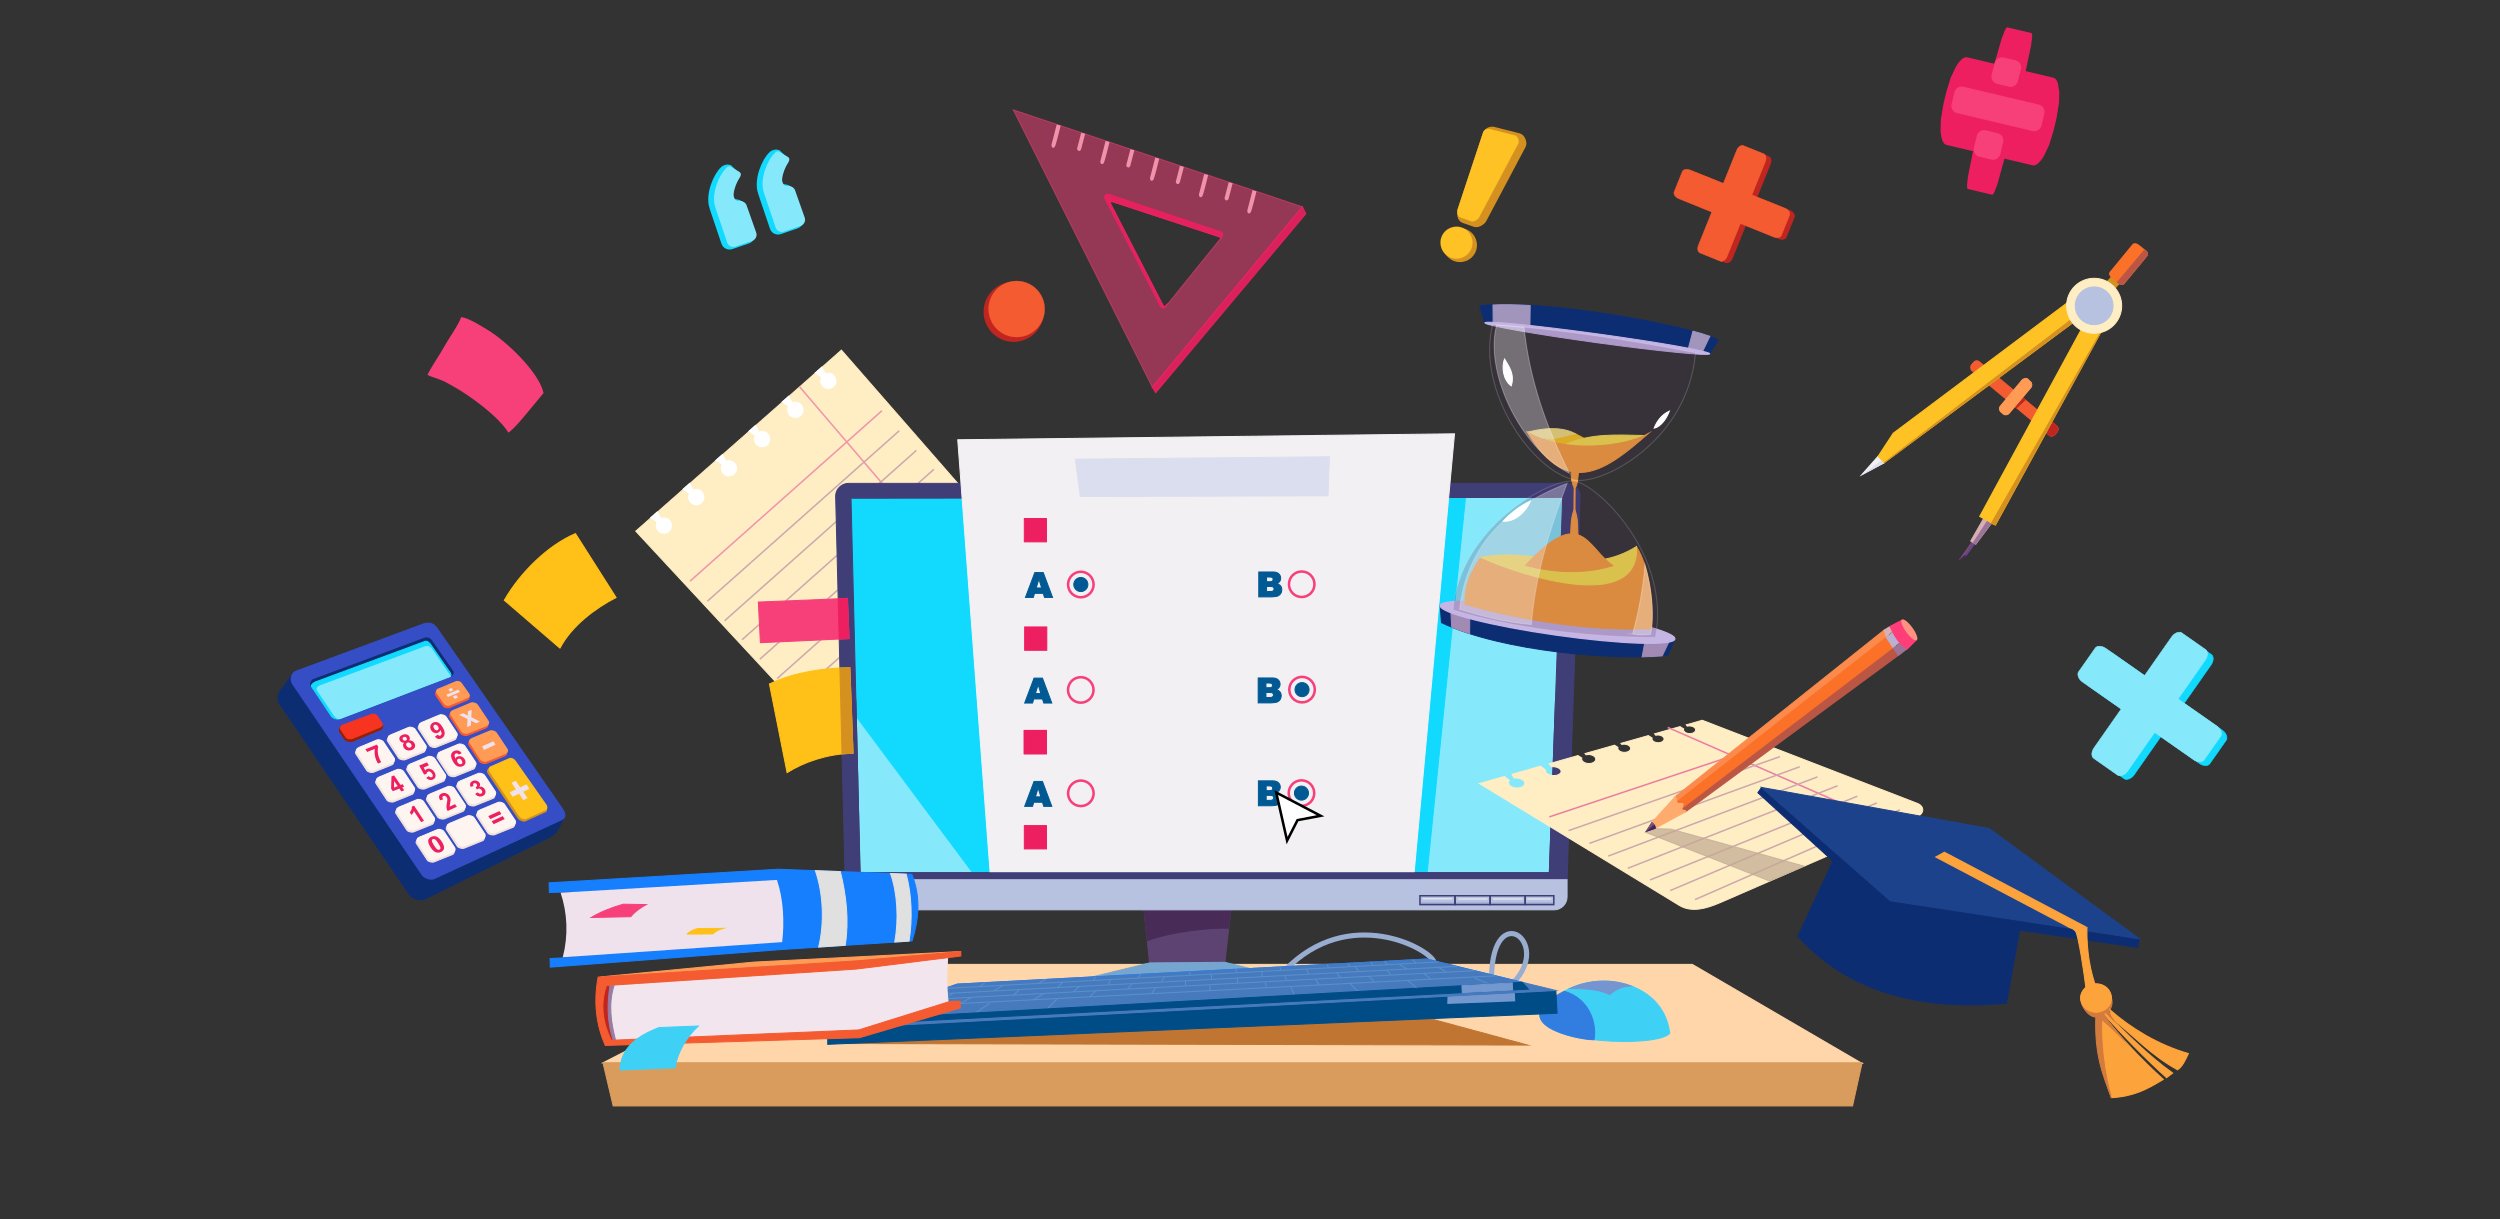 <?xml version="1.0" encoding="UTF-8"?>
<!DOCTYPE svg PUBLIC "-//W3C//DTD SVG 1.1//EN" "http://www.w3.org/Graphics/SVG/1.1/DTD/svg11.dtd">
<!-- Creator: CorelDRAW -->
<svg xmlns="http://www.w3.org/2000/svg" xml:space="preserve" width="647.7mm" height="315.912mm" version="1.1" style="shape-rendering:geometricPrecision; text-rendering:geometricPrecision; image-rendering:optimizeQuality; fill-rule:evenodd; clip-rule:evenodd"
viewBox="0 0 64769.98 31591.24"
 xmlns:xlink="http://www.w3.org/1999/xlink"
 xmlns:xodm="http://www.corel.com/coreldraw/odm/2003">
 <rect x="0" y="0" width="64769.98" height="31591.24" fill="#333333" stroke="none"/>
 <defs>
  <style type="text/css">
   <![CDATA[
    .str58 {stroke:#E9DBE8;stroke-width:26.45;stroke-miterlimit:22.926;stroke-opacity:0.2}
    .str53 {stroke:#F2EAF2;stroke-width:26.45;stroke-miterlimit:22.926;stroke-opacity:0.2}
    .str59 {stroke:#F2EAF2;stroke-width:26.45;stroke-miterlimit:22.926;stroke-opacity:0.302}
    .str55 {stroke:white;stroke-width:26.45;stroke-miterlimit:22.926;stroke-opacity:0.302}
    .str76 {stroke:#F73F7A;stroke-width:26.45;stroke-miterlimit:22.926;stroke-opacity:0.502}
    .str61 {stroke:#C0A891;stroke-width:26.45;stroke-miterlimit:22.926;stroke-opacity:0.702}
    .str77 {stroke:#ED1F60;stroke-width:26.45;stroke-miterlimit:22.926;stroke-opacity:0.902}
    .str34 {stroke:#A1AED1;stroke-width:79.37;stroke-miterlimit:22.926}
    .str18 {stroke:#ED1F60;stroke-width:79.37;stroke-miterlimit:22.926}
    .str74 {stroke:#12D9FE;stroke-width:158.75;stroke-miterlimit:22.926}
    .str40 {stroke:#004C86;stroke-width:26.45;stroke-miterlimit:22.926}
    .str26 {stroke:#005993;stroke-width:26.45;stroke-miterlimit:22.926}
    .str50 {stroke:#0D2D73;stroke-width:26.45;stroke-miterlimit:22.926}
    .str16 {stroke:#12D9FE;stroke-width:26.45;stroke-miterlimit:22.926}
    .str68 {stroke:#167FFE;stroke-width:26.45;stroke-miterlimit:22.926}
    .str65 {stroke:#1D428C;stroke-width:26.45;stroke-miterlimit:22.926}
    .str42 {stroke:#317CDF;stroke-width:26.45;stroke-miterlimit:22.926}
    .str37 {stroke:#317DE0;stroke-width:26.45;stroke-miterlimit:22.926}
    .str80 {stroke:#354EC6;stroke-width:26.45;stroke-miterlimit:22.926}
    .str36 {stroke:#3FD0F6;stroke-width:26.45;stroke-miterlimit:22.926}
    .str23 {stroke:#403E76;stroke-width:26.45;stroke-miterlimit:22.926}
    .str4 {stroke:#412263;stroke-width:26.45;stroke-miterlimit:22.926}
    .str41 {stroke:#477ABC;stroke-width:26.45;stroke-miterlimit:22.926}
    .str31 {stroke:#492B58;stroke-width:26.45;stroke-miterlimit:22.926}
    .str43 {stroke:#5790CD;stroke-width:26.45;stroke-miterlimit:22.926}
    .str30 {stroke:#5C4371;stroke-width:26.45;stroke-miterlimit:22.926}
    .str3 {stroke:#66448A;stroke-width:26.45;stroke-miterlimit:22.926}
    .str44 {stroke:#7398D0;stroke-width:26.45;stroke-miterlimit:22.926}
    .str38 {stroke:#7495CF;stroke-width:26.45;stroke-miterlimit:22.926}
    .str32 {stroke:#76A6D0;stroke-width:26.45;stroke-miterlimit:22.926}
    .str2 {stroke:#794F6D;stroke-width:26.45;stroke-miterlimit:22.926}
    .str17 {stroke:#86E9FB;stroke-width:26.45;stroke-miterlimit:22.926}
    .str83 {stroke:#942002;stroke-width:26.45;stroke-miterlimit:22.926}
    .str71 {stroke:#957DA4;stroke-width:26.45;stroke-miterlimit:22.926}
    .str6 {stroke:#9B7498;stroke-width:26.45;stroke-miterlimit:22.926}
    .str56 {stroke:#A18AB3;stroke-width:26.45;stroke-miterlimit:22.926}
    .str51 {stroke:#A295BC;stroke-width:26.45;stroke-miterlimit:22.926}
    .str13 {stroke:#B7C2E1;stroke-width:26.45;stroke-miterlimit:22.926}
    .str15 {stroke:#BB5644;stroke-width:26.45;stroke-miterlimit:22.926}
    .str64 {stroke:#BCAFD1;stroke-width:26.45;stroke-miterlimit:22.926}
    .str29 {stroke:#C07532;stroke-width:26.45;stroke-miterlimit:22.926}
    .str8 {stroke:#C12520;stroke-width:26.45;stroke-miterlimit:22.926}
    .str52 {stroke:#C5B5E5;stroke-width:26.45;stroke-miterlimit:22.926}
    .str67 {stroke:#D37B3D;stroke-width:26.45;stroke-miterlimit:22.926}
    .str11 {stroke:#D4911F;stroke-width:26.45;stroke-miterlimit:22.926}
    .str5 {stroke:#D8B0B2;stroke-width:26.45;stroke-miterlimit:22.926}
    .str28 {stroke:#D99C5C;stroke-width:26.45;stroke-miterlimit:22.926}
    .str1 {stroke:#DBDEEE;stroke-width:26.45;stroke-miterlimit:22.926}
    .str69 {stroke:#E0E0E0;stroke-width:26.45;stroke-miterlimit:22.926}
    .str24 {stroke:#ED1F60;stroke-width:26.45;stroke-miterlimit:22.926}
    .str81 {stroke:#F2E3DC;stroke-width:26.45;stroke-miterlimit:22.926}
    .str70 {stroke:#F3E5ED;stroke-width:26.45;stroke-miterlimit:22.926}
    .str0 {stroke:#F3F0F3;stroke-width:26.45;stroke-miterlimit:22.926}
    .str7 {stroke:#F55B31;stroke-width:26.45;stroke-miterlimit:22.926}
    .str84 {stroke:#F63420;stroke-width:26.45;stroke-miterlimit:22.926}
    .str19 {stroke:#F73F7A;stroke-width:26.45;stroke-miterlimit:22.926}
    .str48 {stroke:#F7E57D;stroke-width:26.45;stroke-miterlimit:22.926}
    .str14 {stroke:#FC7128;stroke-width:26.45;stroke-miterlimit:22.926}
    .str62 {stroke:#FC8A4C;stroke-width:26.45;stroke-miterlimit:22.926}
    .str66 {stroke:#FDA33C;stroke-width:26.45;stroke-miterlimit:22.926}
    .str63 {stroke:#FEAB6D;stroke-width:26.45;stroke-miterlimit:22.926}
    .str10 {stroke:#FEC224;stroke-width:26.45;stroke-miterlimit:22.926}
    .str9 {stroke:#FF9B55;stroke-width:26.45;stroke-miterlimit:22.926}
    .str49 {stroke:#FFA43B;stroke-width:26.45;stroke-miterlimit:22.926}
    .str45 {stroke:#FFC017;stroke-width:26.45;stroke-miterlimit:22.926}
    .str46 {stroke:#FFCD1B;stroke-width:26.45;stroke-miterlimit:22.926}
    .str27 {stroke:#FFD6AA;stroke-width:26.45;stroke-miterlimit:22.926}
    .str47 {stroke:#FFE64B;stroke-width:26.45;stroke-miterlimit:22.926}
    .str12 {stroke:#FFEDC3;stroke-width:26.45;stroke-miterlimit:22.926}
    .str82 {stroke:#FFF5F0;stroke-width:26.45;stroke-miterlimit:22.926}
    .str54 {stroke:white;stroke-width:26.45;stroke-miterlimit:22.926}
    .str72 {stroke:#C12520;stroke-width:105.83;stroke-miterlimit:22.926}
    .str22 {stroke:white;stroke-width:37.04;stroke-miterlimit:22.926}
    .str35 {stroke:#403E76;stroke-width:39.69;stroke-miterlimit:22.926}
    .str21 {stroke:#CCA8AD;stroke-width:39.69;stroke-miterlimit:22.926}
    .str60 {stroke:#EC7CA4;stroke-width:39.69;stroke-miterlimit:22.926}
    .str20 {stroke:#F093AA;stroke-width:39.69;stroke-miterlimit:22.926}
    .str75 {stroke:#86E9FB;stroke-width:52.92;stroke-miterlimit:22.926}
    .str57 {stroke:#FFA43B;stroke-width:52.92;stroke-miterlimit:22.926}
    .str39 {stroke:#99ADD0;stroke-width:132.29;stroke-miterlimit:22.926}
    .str78 {stroke:#D4911F;stroke-width:211.67;stroke-miterlimit:22.926}
    .str33 {stroke:black;stroke-width:66.15;stroke-miterlimit:22.926}
    .str25 {stroke:#F73F7A;stroke-width:66.15;stroke-miterlimit:22.926}
    .str73 {stroke:#F55B31;stroke-width:7.62;stroke-miterlimit:22.926}
    .str79 {stroke:#FEC224;stroke-width:7.62;stroke-miterlimit:22.926}
    .fil0 {fill:none}
    .fil34 {fill:#004C86}
    .fil30 {fill:#005993}
    .fil43 {fill:#0D2D73}
    .fil17 {fill:#12D9FE}
    .fil58 {fill:#167FFE}
    .fil55 {fill:#1D428C}
    .fil32 {fill:#317DE0}
    .fil67 {fill:#354EC6}
    .fil31 {fill:#3FD0F6}
    .fil22 {fill:#403E76}
    .fil5 {fill:#412263}
    .fil36 {fill:#477ABC}
    .fil28 {fill:#492B58}
    .fil27 {fill:#5C4371}
    .fil4 {fill:#66448A}
    .fil35 {fill:#7398D0}
    .fil33 {fill:#7495CF}
    .fil29 {fill:#76A6D0}
    .fil3 {fill:#794F6D}
    .fil18 {fill:#86E9FB}
    .fil71 {fill:#942002}
    .fil62 {fill:#957DA4}
    .fil7 {fill:#9B7498}
    .fil48 {fill:#A18AB3}
    .fil44 {fill:#A295BC}
    .fil14 {fill:#B7C2E1}
    .fil16 {fill:#BB5644}
    .fil52 {fill:#BCAFD1}
    .fil26 {fill:#C07532}
    .fil9 {fill:#C12520}
    .fil45 {fill:#C5B5E5}
    .fil57 {fill:#D37B3D}
    .fil12 {fill:#D4911F}
    .fil6 {fill:#D8B0B2}
    .fil25 {fill:#D99C5C}
    .fil2 {fill:#DBDEEE}
    .fil60 {fill:#E0E0E0}
    .fil19 {fill:#ED1F60}
    .fil59 {fill:#EFE2ED}
    .fil68 {fill:#F2E3DC}
    .fil61 {fill:#F3E5ED}
    .fil1 {fill:#F3F0F3}
    .fil8 {fill:#F55B31}
    .fil72 {fill:#F63420}
    .fil63 {fill:#F73F7A}
    .fil37 {fill:#F73F7A}
    .fil41 {fill:#F7E57D}
    .fil15 {fill:#FC7128}
    .fil50 {fill:#FC8A4C}
    .fil56 {fill:#FDA33C}
    .fil51 {fill:#FEAB6D}
    .fil11 {fill:#FEC224}
    .fil53 {fill:#FF3E79}
    .fil54 {fill:#FF9181}
    .fil10 {fill:#FF9B55}
    .fil42 {fill:#FFA43B}
    .fil38 {fill:#FFC017}
    .fil39 {fill:#FFCD1B}
    .fil24 {fill:#FFD6AA}
    .fil40 {fill:#FFE64B}
    .fil13 {fill:#FFEDC3}
    .fil69 {fill:#FFF5F0}
    .fil21 {fill:white}
    .fil23 {fill:#005993;fill-rule:nonzero}
    .fil70 {fill:#ED1F60;fill-rule:nonzero}
    .fil73 {fill:#EFE2ED;fill-rule:nonzero}
    .fil66 {fill:#F093AA;fill-rule:nonzero}
    .fil46 {fill:#492B58;fill-opacity:0.2}
    .fil47 {fill:white;fill-opacity:0.302}
    .fil64 {fill:#F73F7A;fill-opacity:0.502}
    .fil49 {fill:#C0A891;fill-opacity:0.702}
    .fil65 {fill:#ED1F60;fill-opacity:0.902}
    .fil20 {fill:#F73F7A}
   ]]>
  </style>
 </defs>
 <g id="Vrstva_x0020_1">
  <rect class="fil0" x="-0.01" y="-0.01" width="64769.99" height="31591.25"/>
  <g id="_2006184766192">
   <polygon class="fil1 str0" points="48235.77,12298.57 48658.88,11820.54 48816.5,11986.33 "/>
   <polygon class="fil2 str1" points="48339.33,12242.89 48764.25,11931.37 48816.5,11986.33 "/>
   <polygon class="fil3 str2" points="50782.4,14482.97 51086.48,14050.93 51153.3,14089.68 50913.42,14415.45 "/>
   <polygon class="fil4 str3" points="50888.37,14404.61 51119.88,14070.31 51153.3,14089.68 50922.84,14402.66 "/>
   <polygon class="fil5 str4" points="50827.97,14459.48 50888.37,14404.61 50922.84,14402.66 50913.42,14415.45 50881.11,14432.11 "/>
   <polygon class="fil6 str5" points="51187.13,14097.18 51057.58,14016.59 51387.56,13440.19 51592.89,13557.41 "/>
   <polygon class="fil7 str6" points="51126.79,14059.66 51490.22,13498.8 51592.89,13557.41 51187.13,14097.18 "/>
   <g>
    <path class="fil8 str7" d="M53102.89 11281.18l-2010.98 -1676.31c-39.52,-32.95 -46.08,-113.57 -12.41,-152.54l63.42 -73.39c33.67,-38.97 91.53,-43.65 131.13,-10.73l2014.21 1674.83c39.59,32.91 42.63,100.22 10.45,140.38l-54.23 67.67c-32.17,40.14 -102.08,63.03 -141.59,30.09z"/>
    <polygon class="fil9 str8" points="52202.68,10530.79 52244.48,10565.64 52466.56,10359.81 52396.79,10301.79 "/>
    <path class="fil10 str9" d="M52611.72 9896.65l-73.88 -73.04c-36.59,-36.19 -117.53,-15.61 -150.44,23.93l-566.13 680.19c-32.88,39.52 -21.48,112.34 18.06,145.34l67.57 56.38c39.53,32.98 110.68,19.72 143.98,-19.56l565.67 -667.38c33.3,-39.29 31.75,-109.69 -4.83,-145.86z"/>
    <path class="fil9 str8" d="M53000.51 11195.84l155.73 -262.57 132.02 109.77c39.59,32.91 42.63,100.22 10.45,140.38l-54.23 67.67c-32.17,40.14 -102.08,63.03 -141.59,30.09l-102.38 -85.34z"/>
   </g>
   <polygon class="fil11 str10" points="48816.5,11986.33 48658.88,11820.54 49050.31,11223.68 53572.36,7833.19 53761.6,8315.69 "/>
   <polygon class="fil11 str10" points="51695.58,13601.66 51289.91,13380.17 53978.23,8431.09 54476.91,8518.11 "/>
   <polygon class="fil12 str11" points="48816.5,11986.33 53727.58,8228.96 53761.6,8315.69 "/>
   <polygon class="fil12 str11" points="51592.89,13557.41 54476.91,8518.11 51695.58,13601.66 "/>
   <polygon class="fil12 str11" points="54550.78,7339.26 54712.26,7170.41 54911.27,7335.51 54757.31,7515.61 "/>
   <ellipse class="fil13 str12" cx="54255.41" cy="7922.58" rx="713.03" ry="712.46"/>
   <ellipse class="fil14 str13" cx="54255.41" cy="7922.58" rx="489.12" ry="488.74"/>
   <path class="fil15 str14" d="M55254.53 6340.47l-583.47 710.53c-32.65,39.77 -6.08,94.49 33.1,127.89l185.38 158.06c39.17,33.39 102.12,52.42 134.96,12.74l589.01 -711.52c32.84,-39.68 29.68,-97.88 -10.8,-129.67l-210.82 -165.53c-40.5,-31.8 -104.73,-42.25 -137.36,-2.5z"/>
   <path class="fil16 str15" d="M54859.59 7311.43l29.95 25.52c39.17,33.39 102.12,52.42 134.96,12.74l589.01 -711.52c32.84,-39.68 29.68,-97.88 -10.8,-129.67l-41.15 -32.31 -701.97 835.24z"/>
  </g>
  <g id="_2006184765136">
   <rect class="fil9 str8" transform="matrix(0.2 -0.496 0.329 0.132 44086.3 6552.99)" width="5547.43" height="2237.51" rx="317.5" ry="317.5"/>
   <rect class="fil9 str8" transform="matrix(0.496 0.2 -0.132 0.328 43780.7 4404.91)" width="5547.43" height="2237.51" rx="317.5" ry="317.5"/>
   <rect class="fil8 str7" transform="matrix(0.202 -0.501 0.332 0.134 43938.2 6509.28)" width="5547.43" height="2237.51" rx="317.5" ry="317.5"/>
   <rect class="fil8 str7" transform="matrix(0.501 0.202 -0.134 0.332 43629.5 4339.5)" width="5547.43" height="2237.51" rx="317.5" ry="317.5"/>
  </g>
  <g id="_2006184761920">
   <rect class="fil17 str16" transform="matrix(0.406 -0.58 0.385 0.269 54299.9 19660.1)" width="5547.43" height="2237.51" rx="317.5" ry="317.5"/>
   <rect class="fil17 str16" transform="matrix(0.58 0.406 -0.269 0.384 54547.5 16797.5)" width="5547.43" height="2237.51" rx="317.5" ry="317.5"/>
   <rect class="fil18 str17" transform="matrix(0.41 -0.586 0.388 0.272 54121.9 19559.5)" width="5547.43" height="2237.51" rx="317.5" ry="317.5"/>
   <rect class="fil18 str17" transform="matrix(0.586 0.41 -0.272 0.388 54372 16668)" width="5547.43" height="2237.51" rx="317.5" ry="317.5"/>
  </g>
  <g id="_2006184761824">
   <rect class="fil19 str18" transform="matrix(6.358 1.503 -4.77 20.14 50718 2270.6)" width="369.84" height="33.33" rx="8.88" ry="8.88"/>
   <rect class="fil19 str18" transform="matrix(1.805 0.427 -5.039 20.077 51784 1500.11)" width="369.84" height="33.33" rx="8.88" ry="8.88"/>
   <rect class="fil19 str18" transform="matrix(1.817 0.43 -4.77 20.14 51309.9 3420.9)" width="369.84" height="33.33" rx="8.88" ry="8.88"/>
   <path class="fil20 str19" d="M52662.38 3380.76l-1954.57 -462.18c-96.42,-22.8 -156.63,-120.44 -133.81,-216.8l72.81 -307.44c22.83,-96.36 120.44,-156.68 216.87,-133.88l1954.56 462.18c96.43,22.8 156.63,120.44 133.81,216.8l-72.81 307.44c-22.82,96.35 -120.44,156.68 -216.86,133.88z"/>
   <path class="fil20 str19" d="M52048.95 2231.86l-305.72 -72.29c-95.91,-22.68 -154.77,-119.37 -130.75,-215.03l77.42 -308.44c24.01,-95.66 122.09,-155.24 218,-132.56l305.72 72.29c95.92,22.68 154.77,119.37 130.76,215.03l-77.42 308.43c-24.01,95.66 -122.09,155.25 -218.01,132.57z"/>
   <path class="fil20 str19" d="M51595.26 4120.53l-307.92 -72.81c-96.45,-22.81 -156.66,-120.45 -133.84,-216.81l72.82 -307.44c22.82,-96.36 120.43,-156.68 216.89,-133.87l307.91 72.81c96.45,22.8 156.66,120.44 133.84,216.8l-72.81 307.44c-22.83,96.36 -120.44,156.68 -216.89,133.88z"/>
  </g>
  <g id="_2006132025424">
   <g>
    <polygon class="fil13 str12" points="21017.47,18658.45 16471.06,13761.1 21799.14,9071.11 25978.65,13856.81 "/>
    <line class="fil0 str20" x1="20717.66" y1="10023.08" x2="24403.01" y2= "14333.28" />
    <line class="fil0 str20" x1="17877.3" y1="15057.02" x2="22846.97" y2= "10642.23" />
    <g>
     <line class="fil0 str21" x1="18328.1" y1="15574.68" x2="23297.78" y2= "11159.89" />
     <line class="fil0 str21" x1="18772.11" y1="16083.17" x2="23741.79" y2= "11668.38" />
     <line class="fil0 str21" x1="19225.84" y1="16573.4" x2="24195.51" y2= "12158.61" />
     <line class="fil0 str21" x1="19684.78" y1="17079.28" x2="24654.45" y2= "12664.49" />
     <line class="fil0 str21" x1="20133.3" y1="17579.94" x2="25102.97" y2= "13165.15" />
     <line class="fil0 str21" x1="20595.19" y1="18057.78" x2="25564.87" y2= "13642.99" />
    </g>
    <g>
     <g>
      <path class="fil21" d="M17200.15 13810.4c-106.3,0 -192.47,-86.17 -192.47,-192.47 0,-106.3 86.17,-192.46 192.47,-192.46 106.3,0 192.46,86.16 192.46,192.46 0,106.3 -86.16,192.47 -192.46,192.47zm-162.97 -294.91l-169.64 -103.39 158.85 -139.83 89.28 172.68 -78.49 70.54zm-169.64 -103.39l158.85 -139.83 -158.85 139.83z"/>
      <path id="_1" class="fil0 str22" d="M17200.15 13810.4c-106.3,0 -192.47,-86.17 -192.47,-192.47 0,-106.3 86.17,-192.46 192.47,-192.46 106.3,0 192.46,86.16 192.46,192.46 0,106.3 -86.16,192.47 -192.46,192.47zm-162.97 -294.91l-169.64 -103.39 158.85 -139.83 89.28 172.68m-248.13 -32.85l158.85 -139.83"/>
     </g>
     <g>
      <path class="fil21" d="M18038.93 13072.05c-106.3,0 -192.46,-86.16 -192.46,-192.46 0,-106.3 86.16,-192.46 192.46,-192.46 106.3,0 192.46,86.16 192.46,192.46 0,106.3 -86.16,192.46 -192.46,192.46zm-162.97 -294.9l-169.63 -103.39 158.84 -139.83 89.28 172.68 -78.49 70.54zm-169.63 -103.39l158.84 -139.83 -158.84 139.83z"/>
      <path id="_1_0" class="fil0 str22" d="M18038.93 13072.05c-106.3,0 -192.46,-86.16 -192.46,-192.46 0,-106.3 86.16,-192.46 192.46,-192.46 106.3,0 192.46,86.16 192.46,192.46 0,106.3 -86.16,192.46 -192.46,192.46zm-162.97 -294.9l-169.63 -103.39 158.84 -139.83 89.28 172.68m-248.12 -32.85l158.84 -139.83"/>
     </g>
     <g>
      <path class="fil21" d="M18887.01 12325.55c-106.3,0 -192.47,-86.16 -192.47,-192.46 0,-106.3 86.17,-192.47 192.47,-192.47 106.3,0 192.46,86.17 192.46,192.47 0,106.3 -86.16,192.46 -192.46,192.46zm-162.97 -294.91l-169.63 -103.39 158.84 -139.83 89.28 172.69 -78.49 70.53zm-169.63 -103.39l158.84 -139.83 -158.84 139.83z"/>
      <path id="_1_1" class="fil0 str22" d="M18887.01 12325.55c-106.3,0 -192.47,-86.16 -192.47,-192.46 0,-106.3 86.17,-192.47 192.47,-192.47 106.3,0 192.46,86.17 192.46,192.47 0,106.3 -86.16,192.46 -192.46,192.46zm-162.97 -294.91l-169.63 -103.39 158.84 -139.83 89.28 172.69m-248.12 -32.86l158.84 -139.83"/>
     </g>
     <g>
      <path class="fil21" d="M19744.72 11570.57c-106.31,0 -192.47,-86.16 -192.47,-192.46 0,-106.3 86.16,-192.47 192.47,-192.47 106.3,0 192.46,86.17 192.46,192.47 0,106.3 -86.16,192.46 -192.46,192.46zm-162.97 -294.91l-169.64 -103.39 158.85 -139.83 89.28 172.69 -78.49 70.53zm-169.64 -103.39l158.85 -139.83 -158.85 139.83z"/>
      <path id="_1_2" class="fil0 str22" d="M19744.72 11570.57c-106.31,0 -192.47,-86.16 -192.47,-192.46 0,-106.3 86.16,-192.47 192.47,-192.47 106.3,0 192.46,86.17 192.46,192.47 0,106.3 -86.16,192.46 -192.46,192.46zm-162.97 -294.91l-169.64 -103.39 158.85 -139.83 89.28 172.69m-248.13 -32.86l158.85 -139.83"/>
     </g>
     <g>
      <path class="fil21" d="M20606.6 10811.9c-106.3,0 -192.47,-86.17 -192.47,-192.47 0,-106.3 86.17,-192.46 192.47,-192.46 106.3,0 192.46,86.16 192.46,192.46 0,106.3 -86.16,192.47 -192.46,192.47zm-162.97 -294.91l-169.63 -103.39 158.84 -139.83 89.28 172.68 -78.49 70.54zm-169.63 -103.39l158.84 -139.83 -158.84 139.83z"/>
      <path id="_1_3" class="fil0 str22" d="M20606.6 10811.9c-106.3,0 -192.47,-86.17 -192.47,-192.47 0,-106.3 86.17,-192.46 192.47,-192.46 106.3,0 192.46,86.16 192.46,192.46 0,106.3 -86.16,192.47 -192.46,192.47zm-162.97 -294.91l-169.63 -103.39 158.84 -139.83 89.28 172.68m-248.12 -32.85l158.84 -139.83"/>
     </g>
     <g>
      <path class="fil21" d="M21460.84 10059.97c-106.3,0 -192.46,-86.17 -192.46,-192.47 0,-106.3 86.16,-192.46 192.46,-192.46 106.3,0 192.47,86.16 192.47,192.46 0,106.3 -86.17,192.47 -192.47,192.47zm-162.96 -294.91l-169.64 -103.39 158.85 -139.83 89.28 172.68 -78.49 70.54zm-169.64 -103.39l158.85 -139.83 -158.85 139.83z"/>
      <path id="_1_4" class="fil0 str22" d="M21460.84 10059.97c-106.3,0 -192.46,-86.17 -192.46,-192.47 0,-106.3 86.16,-192.46 192.46,-192.46 106.3,0 192.47,86.16 192.47,192.46 0,106.3 -86.17,192.47 -192.47,192.47zm-162.96 -294.91l-169.64 -103.39 158.85 -139.83 89.28 172.68m-248.13 -32.85l158.85 -139.83"/>
     </g>
    </g>
   </g>
   <g>
    <g>
     <polygon class="fil18 str17" points="22300.67,22595.38 22037.92,12889.65 40489.57,12879.81 40133.78,22598.58 "/>
     <polygon class="fil17 str16" points="36493.45,22641.99 36971.66,22635.93 37976,12812.09 37189.52,12830.17 "/>
     <polygon class="fil17 str16" points="25656.09,22654.59 25208.82,22621.08 22062.64,18400.29 21951.37,12795.64 25066.62,12774.77 "/>
    </g>
    <path class="fil22 str23" d="M21986.74 12523.33l18613.65 0c184.98,0 342.6,151.46 336.33,336.33l-337.33 9932.42 -18703.3 0 -245.68 -9932.42c-4.56,-184.92 151.35,-336.33 336.33,-336.33zm294.87 10088.94l17858.53 0 346.49 -9726.15 -18438.69 22.19 233.67 9703.96z"/>
    <g>
     <polygon class="fil1 str0" points="25656.09,22654.59 24813.3,11393.24 37683.47,11239.33 36633.74,22641.83 "/>
     <polygon class="fil2 str1" points="27987.41,12863.76 27860.84,11896.48 34441.91,11833.2 34405.75,12845.68 "/>
    </g>
    <polygon class="fil22 str23" points="22179.65,18377.8 22281.61,22612.27 40140.14,22612.27 40290.22,18399.45 40599.39,22792.08 21896.09,22792.08 "/>
    <g>
     <rect class="fil19 str24" x="26537.81" y="13433.94" width="573.41" height="604.39"/>
     <rect class="fil19 str24" x="26546.91" y="16243.12" width="573.41" height="604.39"/>
     <rect class="fil19 str24" x="26536.2" y="18924.47" width="573.41" height="604.39"/>
     <rect class="fil19 str24" x="26536.2" y="18924.47" width="573.41" height="604.39"/>
     <rect class="fil19 str24" x="26538.16" y="21389.55" width="573.41" height="604.39"/>
     <circle class="fil0 str25" cx="28002.06" cy="15143.85" r="330.52"/>
     <circle class="fil0 str25" cx="28000.56" cy="17874.88" r="330.52"/>
     <circle class="fil0 str25" cx="28002.61" cy="20553.26" r="330.52"/>
     <circle class="fil0 str25" cx="33718.37" cy="20547.76" r="330.52"/>
     <circle class="fil0 str25" cx="33733.38" cy="17866.85" r="330.52"/>
     <circle class="fil0 str25" cx="33724.88" cy="15136.96" r="330.52"/>
     <path class="fil23 str26" d="M27028.85 15372.38l-225.84 0 -32.43 106.31 -203.45 0 242.79 -645.05 218.18 0 241.74 645.05 -208.71 0 -32.28 -106.31zm-42.2 -139.64l-70.42 -231.83 -70.73 231.83 141.15 0z"/>
     <path class="fil23 str26" d="M27009.02 18108.13l-225.84 0 -32.43 106.31 -203.45 0 242.79 -645.06 218.18 0 241.74 645.06 -208.71 0 -32.28 -106.31zm-42.2 -139.64l-70.42 -231.84 -70.73 231.84 141.15 0z"/>
     <path class="fil23 str26" d="M27009.02 20784.44l-225.84 0 -32.43 106.32 -203.45 0 242.79 -645.06 218.18 0 241.74 645.06 -208.71 0 -32.28 -106.32zm-42.2 -139.64l-70.42 -231.83 -70.73 231.83 141.15 0z"/>
     <path class="fil23 str26" d="M32612.73 14818.7l373.44 0c62.15,0 109.9,15.46 143.24,46.25 33.34,30.77 50,68.91 50,114.41 0,38.14 -11.86,70.88 -35.74,98.05 -15.77,18.32 -39.04,32.59 -69.51,43.25 46.38,11.11 80.32,30.18 102.25,57.35 21.77,27.18 32.72,61.27 32.72,102.26 0,33.48 -7.8,63.51 -23.26,90.23 -15.62,26.74 -36.94,47.76 -63.82,63.38 -16.82,9.6 -42.05,16.66 -75.83,21.01 -44.9,5.86 -74.62,8.87 -89.33,8.87l-344.16 0 0 -645.06zm200.9 253.15l86.95 0c31.08,0 52.85,-5.4 65.01,-16.06 12.16,-10.81 18.32,-26.28 18.32,-46.55 0,-18.76 -6.16,-33.48 -18.32,-43.99 -12.16,-10.66 -33.49,-15.91 -63.66,-15.91l-88.3 0 0 122.51zm0 253.16l101.66 0c34.38,0 58.55,-6.16 72.68,-18.31 14.11,-12.17 21.17,-28.39 21.17,-48.96 0,-19.06 -6.91,-34.38 -20.88,-45.94 -13.96,-11.57 -38.43,-17.42 -73.42,-17.42l-101.21 0 0 130.63z"/>
     <path class="fil23 str26" d="M32602.48 20230.53l373.43 0c62.16,0 109.9,15.46 143.24,46.25 33.34,30.77 50.01,68.91 50.01,114.41 0,38.14 -11.87,70.88 -35.74,98.05 -15.77,18.32 -39.04,32.59 -69.52,43.25 46.39,11.11 80.33,30.18 102.25,57.36 21.78,27.17 32.73,61.26 32.73,102.25 0,33.48 -7.8,63.51 -23.26,90.24 -15.62,26.73 -36.94,47.75 -63.82,63.37 -16.82,9.6 -42.05,16.66 -75.84,21.01 -44.89,5.87 -74.62,8.87 -89.33,8.87l-344.15 0 0 -645.06zm200.9 253.16l86.94 0c31.08,0 52.85,-5.41 65.02,-16.07 12.16,-10.81 18.31,-26.28 18.31,-46.55 0,-18.76 -6.15,-33.48 -18.31,-43.99 -12.17,-10.66 -33.49,-15.91 -63.66,-15.91l-88.3 0 0 122.52zm0 253.15l101.65 0c34.39,0 58.56,-6.15 72.68,-18.31 14.11,-12.17 21.17,-28.38 21.17,-48.96 0,-19.06 -6.9,-34.38 -20.87,-45.94 -13.96,-11.57 -38.44,-17.41 -73.42,-17.41l-101.21 0 0 130.62z"/>
     <path class="fil23 str26" d="M32597.13 17564.75l373.43 0c62.16,0 109.9,15.46 143.24,46.25 33.34,30.77 50.01,68.91 50.01,114.41 0,38.14 -11.87,70.88 -35.74,98.05 -15.77,18.32 -39.04,32.58 -69.52,43.25 46.39,11.1 80.33,30.18 102.25,57.35 21.78,27.17 32.73,61.27 32.73,102.26 0,33.48 -7.8,63.51 -23.26,90.23 -15.62,26.74 -36.94,47.76 -63.82,63.37 -16.82,9.61 -42.05,16.67 -75.84,21.02 -44.89,5.86 -74.62,8.86 -89.33,8.86l-344.15 0 0 -645.05zm200.9 253.15l86.94 0c31.08,0 52.85,-5.4 65.02,-16.06 12.16,-10.82 18.31,-26.28 18.31,-46.56 0,-18.75 -6.15,-33.48 -18.31,-43.98 -12.17,-10.67 -33.49,-15.91 -63.66,-15.91l-88.3 0 0 122.51zm0 253.16l101.65 0c34.39,0 58.56,-6.16 72.68,-18.31 14.11,-12.17 21.17,-28.39 21.17,-48.96 0,-19.06 -6.9,-34.39 -20.87,-45.94 -13.96,-11.57 -38.44,-17.42 -73.42,-17.42l-101.21 0 0 130.63z"/>
    </g>
    <g>
     <polygon class="fil24 str27" points="15622.28,27535.31 48243.13,27552.14 43844.52,24985.79 20584.42,24985.79 "/>
     <polygon class="fil25 str28" points="15622.28,27535.31 48243.13,27535.31 47995.9,28653.16 15886.27,28653.16 "/>
     <polygon class="fil26 str29" points="22201.32,26916.09 21905.16,27035.52 39580.17,27075.96 36816.02,26327.86 "/>
     <g>
      <polygon class="fil27 str30" points="29640.92,23572.31 29813.68,25247.23 31705.79,25206.1 31886.77,23572.31 "/>
      <path class="fil28 str31" d="M29723.36 24371.61c658.8,-246.91 1705.78,-345.11 2110.61,-322.64l52.8 -476.66 -2245.85 0 82.44 799.3z"/>
     </g>
     <polygon class="fil29 str32" points="28292.78,25310.41 29782.82,24947.96 31736.2,24931.55 32693.12,25168.14 "/>
     <path class="fil14 str13" d="M21896.09 22792.08l18703.65 0 0 442.39c0,185.83 -152.02,337.84 -337.84,337.84l-18027.97 0c-185.82,0 -337.84,-152.01 -337.84,-337.84l0 -442.39z"/>
     <circle class="fil30 str26" cx="28002.06" cy="15143.85" r="182.24"/>
     <circle class="fil30 str26" cx="33733.38" cy="17866.85" r="182.24"/>
     <circle class="fil30 str26" cx="33718.37" cy="20547.76" r="182.24"/>
     <polygon class="fil21 str33" points="33345.68,21777.96 33063.9,20532.49 34213.57,21135.5 33616.19,21248.21 "/>
     <g>
      <line class="fil0 str34" x1="36788.65" y1="23416.45" x2="40256.65" y2= "23416.45" />
      <rect class="fil0 str35" x="36788.04" y="23207.15" width="908.81" height="228.96"/>
      <rect class="fil0 str35" x="37696.84" y="23207.15" width="908.81" height="228.96"/>
      <rect class="fil0 str35" x="38605.65" y="23207.15" width="908.81" height="228.96"/>
      <rect class="fil0 str35" x="39514.46" y="23207.15" width="741.57" height="228.96"/>
      <line class="fil0 str0" x1="36857" y1="23286.89" x2="37619.82" y2= "23286.89" />
      <line class="fil0 str0" x1="37777.88" y1="23291.46" x2="38540.7" y2= "23291.46" />
      <line class="fil0 str0" x1="38680.43" y1="23291.46" x2="39443.25" y2= "23291.46" />
      <line class="fil0 str0" x1="39569.24" y1="23291.46" x2="40190.03" y2= "23291.46" />
     </g>
     <g>
      <path class="fil31 str36" d="M39924.06 26268.23c-117.14,775.37 3047.01,883.53 3335.64,500.11 -193.3,-1602.01 -2579.98,-1782.55 -3335.64,-500.11z"/>
      <path class="fil32 str37" d="M40528.03 25682.19c693.14,204.27 844.41,891.49 770.01,1255.84 -438.91,6.08 -2400,-431.79 -770.01,-1255.84z"/>
      <path class="fil33 str38" d="M40671.88 25608.46c392.82,5.33 742.23,14.6 1030.44,158.09 184.88,-151.13 346.06,-217.37 554.63,-222.44 -321.11,-126.59 -932.35,-231.48 -1585.07,64.35z"/>
     </g>
     <path class="fil0 str39" d="M33293.36 25135.91c1655.3,-1711.75 3763.72,-551.69 3861.34,-207.31"/>
     <path class="fil0 str39" d="M38642.72 25302.62c37.7,-2011.16 1580.41,-892.89 562.07,160.15l-25.84 1.46"/>
     <g>
      <polygon class="fil34 str40" points="21444.91,27056.37 40340.16,26250.49 40308.85,25660.8 21445.01,26653.93 "/>
      <polygon class="fil35" points="37502.25,25810.52 37495.2,26010.55 39257.43,25942.77 39246.56,25718.68 "/>
      <polygon class="fil36 str41" points="21445.01,26653.93 24800.4,25496.86 36960.87,24847.67 40308.85,25660.8 "/>
      <polygon class="fil0 str42" points="39434.51,25449.92 22127.11,26418.72 24800.4,25496.86 36960.87,24847.67 "/>
      <path class="fil0 str43" d="M25275.13 26242.5l370.59 -254.8m1484.94 150.94l260.85 -266.85m6143.01 -91.61l-87.07 -212.63m1731.98 120.55l-203.5 -207.48m1732.84 121.88l-237.17 -202.49m2126.79 96.71l-398.9 -153.73m-15254.09 757.12l15800.64 -817.81 -0.02 0m-15271.8 645.84l14723.46 -779.34m-4020.44 369.96l-98.28 -151.96m1533.05 77.7l-152.96 -150.75m1615.17 75.07l-190.58 -150.47m-4075.84 371.29l-30.61 -153.93m-1426.61 229.36l-8.12 -153.42m-1507.27 231.85l104.63 -157.6m-1709.91 240.69l171.1 -159.24m-1632 234.85l280.37 -163.3m-2168.54 261.03l288.41 -161.51m-1205.09 -69.62l13776.32 -731.32 -0.01 0m-13290.89 839.02l254.75 -147m1553.69 51.28l151.85 -141.81m1393.15 60.04l160.75 -142.54m1247.54 67.99l122.29 -140.71m1385.25 60.91l-7.13 -134.06m1354.35 62.75l-7.14 -134.27m1272.93 67.26l-42.12 -132.6m1438.12 58.71l-95.08 -130.01m1408.82 60.47l-115.56 -129.12m1547.81 53.31l-205.17 -124.58m-12818.44 548.2l12818.04 -688.21 -0.02 0m-571.55 30.68l-95.39 -86.33m-658.6 126.81l-67.78 -88.03m572.93 200.45l-204.76 -128.55m-1032.04 194.2l-108 -132.98m470.87 -25.29l-61.55 -88.48m-1601.16 315.76l-63.37 -134.6m-1147.38 198.87l-7.36 -136.88m496.12 -26.63l-30.7 -90.85m1259.38 24.88l-33.19 -90.35m588.39 60.54l-55.26 -89m-3528.7 417.91l-7.32 -136.09m645.45 -34.66l-4.95 -92.58m-1207.83 157.71l23.43 -94.48m-753.51 269.36l82.37 -140.11m-684.55 36.76l75.53 -97.67m-847.99 273.99l67.75 -138.49m-455.94 24.48l61.92 -97.29m-990.31 281.18l143.6 -141.75m-641.76 34.45l185.87 -104.34m-1358.04 300.32l273.38 -147.72m-609.87 32.74l129.15 -101.77"/>
      <polygon class="fil34 str40" points="22127.11,26418.72 21720.37,26558.98 39599.06,25627.59 39434.51,25449.92 "/>
      <polygon class="fil35 str44" points="37875.59,25537.17 37885.04,25716.87 39189.29,25648.93 39178.95,25464.23 "/>
     </g>
     <g>
      <polygon class="fil37 str19" points="21995.96,16543.15 21955.44,15503.52 19646.66,15598.03 19700.68,16651.17 "/>
      <polygon class="fil19 str24" points="21716.05,15513.31 21741.82,16555.12 21995.96,16543.15 21955.44,15503.52 "/>
     </g>
     <g>
      <path class="fil38 str45" d="M22100.38 19513.15c-695.81,20.63 -1282.83,237.8 -1708.39,504.12l-457.44 -2296.53c669.38,-319.92 1450.05,-413.18 2083.44,-421.11l82.39 2213.52z"/>
      <polygon class="fil12 str11" points="21815.48,19532.88 21760.44,17307.53 22017.99,17299.63 22100.38,19513.15 "/>
     </g>
    </g>
   </g>
   <path class="fil38 str45" d="M14507.52 16792.11c303.47,-580.93 918,-1035.39 1453.92,-1312.07l-1052.02 -1654.87c-692.64,289.33 -1424.18,993.29 -1843.99,1725.8l1442.09 1241.14z"/>
   <g>
    <g>
     <polygon class="fil39 str46" points="39990.71,11402.94 40805.35,11232.26 41036.45,11356.16 40444.19,11599.44 "/>
     <path class="fil40 str47" d="M40548.11 11517.36c640.64,167.86 1451.55,54.08 2059.43,-233.26 -732.08,-15.95 -1387.02,-64.66 -2059.43,233.26z"/>
     <path class="fil41 str48" d="M39569.22 11195.46c419.83,316.11 813.69,131 1236.13,36.8 -225.8,-112.38 -547.04,-201.47 -1236.13,-36.8z"/>
     <path class="fil42 str49" d="M39569.22 11195.46c1058.57,1771.32 2089.51,948 3128.34,41.78 -572.32,329.46 -2157.68,531.88 -3128.34,-41.78z"/>
    </g>
    <path class="fil42 str49" d="M40702.46 12216.67c-0.15,150.81 24.61,335.31 94.78,431.88 71.93,-67.76 79.29,-244.97 100.24,-444.16l-195.02 12.28z"/>
    <g>
     <path class="fil43 str50" d="M38469.9 8363.67l-131.62 -441.18c1572.12,-210.18 5621.16,546.66 6179.36,886.67l-221.45 356.74c21.4,-96.24 -2729.04,-491.02 -2897.57,-514.2 -173.2,-23.84 -2916.67,-388.5 -2928.72,-288.03z"/>
     <path class="fil44 str51" d="M38685.4 8350.25c200.58,8.02 530.43,36.8 951.99,82.28l5.97 -517.77c-355.43,-21.06 -680.8,-27.35 -962.21,-13.64l4.25 449.13z"/>
     <path class="fil44 str51" d="M43861.36 8580.18c174.16,46.5 320.77,90.72 436.94,132.45l-185.72 387.06c-92.22,-22.4 -217.97,-48.92 -369.15,-77.95l117.93 -441.56z"/>
     <path class="fil45 str52" d="M41398.62 8651.7c-1608.89,-221.53 -2920.13,-350.48 -2928.72,-288.03 -8.6,62.45 1288.69,292.67 2897.57,514.2 1608.89,221.53 2920.13,350.48 2928.72,288.03 8.6,-62.46 -1288.69,-292.68 -2897.57,-514.2z"/>
     <path class="fil46 str53" d="M38669.88 8415.09c1701.91,105.18 3600.12,406.6 5256.53,725.88 -190.21,2288.89 -2422.74,3429.69 -3118.52,3295.85 -1108.94,-213.33 -2568.93,-2325.29 -2138.01,-4021.73z"/>
     <path class="fil21 str54" d="M39152.68 9996.71c-205.78,-147.9 -256.01,-490.82 -171.61,-694.43 101.31,175.75 269.95,386.36 171.61,694.43z"/>
     <path class="fil21 str54" d="M42855.96 11092.52c193.18,-44.3 326.82,-269.55 394.01,-442.12 -213.8,96.98 -333.68,285.57 -394.01,442.12z"/>
     <path class="fil47 str55" d="M40662.3 12264.89c-610.74,-1218.53 -1039.68,-2451.58 -1177.81,-3786.43l-708.01 -56.54c-318.5,1151.97 549.07,3140.58 1885.82,3842.97z"/>
    </g>
    <g>
     <path class="fil43 str50" d="M37313.9 15691.28c-19.14,183.07 1317.87,523.63 2991.92,761.66 1649.24,234.5 3011.72,283.13 3083.01,111.3l-181.8 414.64c-1295.41,144.36 -4293.68,-90.98 -5862.01,-848.45l-31.12 -439.15z"/>
     <path class="fil48 str56" d="M37591.42 15875.45c125.76,48.01 289.7,98.62 487.93,151.21l-5 390.03c-163.15,-52.57 -317.82,-108.57 -464.44,-168.58l-18.49 -372.66z"/>
     <path class="fil48 str56" d="M43235.05 16634.35c-134.8,25.29 -352.19,35.39 -624.88,30.86l-65.55 352.1c189.13,-3.47 364.92,-11.67 519.75,-24.63l170.68 -358.33z"/>
     <ellipse class="fil45 str52" transform="matrix(-1.264 -0.18 0.18 -1.264 40352.9 16122.1)" rx="2403.82" ry="261.74"/>
    </g>
    <path class="fil42 str49" d="M38363.94 14439.67l2352.27 545.91 1529.78 -551.73 152.23 -273.09c316.36,515.67 453.07,1379.49 388.01,2126.95 -1519.45,77.54 -3458.43,-224.77 -4830.48,-634.8 -22.24,-496.7 173.53,-873.13 408.19,-1213.24z"/>
    <path class="fil40 str47" d="M38363.94 14439.67c890.29,-164.7 1600.23,45.13 2334.47,89.59 599.58,28.87 1103.52,-4.91 1699.81,-368.5 96.45,1723.82 -2915.74,788.92 -4034.28,278.91z"/>
    <line class="fil0 str57" x1="40797.24" y1="12528.14" x2="40785.45" y2= "13884.66" />
    <path class="fil42 str49" d="M39523.78 14647.61c1457.83,-1580.41 1581.64,-464.13 2264.27,7.22 -624.94,192.29 -1390.55,222.31 -2264.27,-7.22z"/>
    <path class="fil42 str49" d="M40694.43 13919.66c0.51,-233.06 1.35,-527.99 97.11,-736.72 109.6,263.44 73.3,528.93 95.76,776.16 -83.76,-36.48 -109.11,-2.96 -192.87,-39.44z"/>
    <path class="fil46 str58" d="M37648.34 15803.15c167.94,-2150.4 2512.33,-3410.56 3133.08,-3340.19 587.42,66.6 2519.51,1910.13 2106.3,4051.5 -1751.23,-11.23 -3688.06,-241.57 -5239.38,-711.31z"/>
    <path class="fil47 str59" d="M39674.09 16180.07c-628.66,-51.24 -1272.45,-210.64 -1859.39,-394.07 170.1,-1534.31 1086.96,-2608 2785.69,-3262.67 -451.07,1196.68 -816.99,2356.01 -926.3,3656.74z"/>
    <path class="fil47 str55" d="M42296.9 16426.47c157.56,23.02 312.66,26.33 465.29,9.9 115.92,-600.81 1.35,-1222.95 -143.35,-1808.1 -46.97,598.6 -162.81,1229.8 -321.94,1798.2z"/>
    <path class="fil21 str54" d="M38945.97 13502.59c211.58,-229.77 459.47,-410.07 704.05,-521.09 -131.13,306.83 -420.06,544.64 -704.05,521.09z"/>
   </g>
   <g>
    <g>
     <path class="fil13 str12" d="M44575.52 23381.44l5067.36 -2205.43c240.25,-104.56 207.3,-293.85 34.03,-360.82l-5574.65 -2154.61 -415.23 117.93 27.95 34.58c19.15,-4.48 40.17,-6.63 62.17,-5.91 86.61,2.85 155.35,49.8 153.53,104.83 -1.82,55.05 -73.51,97.35 -160.1,94.49 -86.61,-2.85 -155.34,-49.8 -153.54,-104.83 0.2,-5.84 1.4,-12.26 3.09,-17.76l-94.24 -59.63 -658.75 187.09 30.2 37.36c19.16,-4.5 40.17,-6.64 62.17,-5.93 86.62,2.85 155.35,49.8 153.52,104.85 -1.81,55.03 -73.48,97.33 -160.08,94.47 -86.61,-2.84 -155.34,-49.79 -153.54,-104.82 0.19,-5.84 1.39,-12.27 3.09,-17.76l-97.98 -61.99 -709.23 201.43 22.18 27.44c20.38,-4.78 42.74,-7.06 66.14,-6.3 92.15,3.03 165.29,52.98 163.35,111.55 -1.92,58.56 -78.19,103.57 -170.33,100.53 -92.15,-3.04 -165.28,-52.99 -163.37,-111.53 0.21,-6.22 1.48,-13.05 3.29,-18.9l-87.73 -55.51 -763.44 216.83 26.33 32.57c22.34,-5.23 46.86,-7.74 72.52,-6.89 101.05,3.32 181.26,58.09 179.14,122.31 -2.12,64.21 -85.76,113.58 -186.8,110.24 -101.05,-3.33 -181.24,-58.11 -179.13,-122.31 0.21,-6.82 1.62,-14.3 3.6,-20.72l-99.55 -62.98 -743.31 211.11 60.22 77.35c15.78,-1.21 32.65,-1.44 49.5,-0.46 112.69,6.63 201.05,63.4 197.31,126.76 -3.74,63.36 -98.14,109.33 -210.84,102.67 -112.71,-6.64 -201.03,-63.41 -197.3,-126.75 0.3,-5.35 1.46,-11.21 3.02,-16.27l-126.81 -99.43 -740.27 210.24 56.19 98.92c22.55,-3.23 47.29,-4.33 72.23,-2.65 117.64,7.96 209.13,72.37 204.27,143.77 -4.85,71.4 -104.18,122.81 -221.83,114.82 -117.66,-8 -209.1,-72.38 -204.27,-143.77 1.23,-18.37 9.59,-36.43 22.05,-51.47l-124.89 -103.9 -648.43 184.17 5176.39 3154.85c317.32,193.38 696.8,88.95 1070.8,-73.83z"/>
     <line class="fil0 str60" x1="40139.24" y1="21163.88" x2="45226.52" y2= "19468.13" />
     <line class="fil0 str60" x1="43206.03" y1="18845.74" x2="48609" y2= "21208.98" />
     <g>
      <line class="fil0 str21" x1="41179.04" y1="21849.95" x2="46628.2" y2= "19864.63" />
      <line class="fil0 str21" x1="40639.88" y1="21518.97" x2="46117.24" y2= "19602.65" />
      <line class="fil0 str21" x1="41664.86" y1="22179.84" x2="47087.08" y2= "20127.21" />
      <line class="fil0 str21" x1="42172.14" y1="22495.66" x2="47608.98" y2= "20356.38" />
      <line class="fil0 str21" x1="42748.46" y1="22797.93" x2="48120.16" y2= "20628.25" />
      <line class="fil0 str21" x1="43270.88" y1="23073.07" x2="48624.76" y2= "20801.92" />
      <line class="fil0 str21" x1="43913.87" y1="23306.62" x2="49222.49" y2= "20979.77" />
     </g>
    </g>
    <polygon class="fil49 str61" points="42624.46,21560.48 45848.71,22827.31 46739.84,22439.47 43301.41,21481.66 42746.07,21460.35 "/>
    <g>
     <polygon class="fil15" points="43563.94,21000.26 49142.97,16776.13 48895.05,16394.75 43433.43,20750.04 "/>
     <polygon class="fil50 str62" points="43448.52,20735.04 48916.06,16443.42 48825.66,16320.04 48800.63,16335.04 43379.84,20656.77 "/>
     <polygon class="fil16 str15" points="43671.91,21030.66 49256.3,16923.17 49118.47,16751.17 43564.53,20979.77 "/>
     <path class="fil51 str63" d="M42796.21 21309l611.4 -673.14c19.17,26.33 22.65,146.04 42.71,167.75 28.62,30.99 132.98,-2.21 148.64,20.74 23.79,34.8 -33.39,103.29 -24.49,145.47 7.88,37.39 76.08,-0.33 110.49,53.78l-794.58 430.27 -94.17 -144.87z"/>
     <g>
      <path class="fil3 str2" d="M42649.62 21534.97l146.59 -225.97c47.07,25.6 82.82,91.88 86.6,148.01l-233.19 77.96z"/>
      <path class="fil5" d="M42867.69 21360.23l-243.23 200.25 275.48 -91.92c2.13,-30.12 -15.46,-82.25 -32.25,-108.33z"/>
     </g>
     <g>
      <polygon class="fil52 str64" points="48875.37,16517.2 49045.5,16383.24 49240.71,16618.9 49039.53,16769.2 "/>
      <polygon class="fil6 str5" points="48814.58,16325.85 48862.27,16485.63 49051.21,16337.41 48987.1,16246.34 48947.13,16242.77 "/>
      <polygon class="fil7 str6" points="49057.82,16796.61 49181.82,16977.94 49412.77,16806.63 49265.93,16636.11 "/>
     </g>
     <path class="fil53" d="M48947.82 16222.9c98.8,216.84 234.91,479.71 464.75,604.79 89.35,-76.97 158.8,-156.77 247.48,-242.09 -158.78,-137.39 -313.24,-332.94 -385.8,-533.13l-326.43 170.43z"/>
     <ellipse class="fil54" transform="matrix(-0.749 -1.034 1.034 -0.749 49467.2 16319)" rx="257.68" ry="76.47"/>
    </g>
   </g>
   <g>
    <path class="fil43 str50" d="M46580.01 24256.79l907.03 -1946.63 -1943.95 -1772.09 95.23 -137.34 3334.22 2935.75 6452.3 986.44 -43.58 223.44 -3056.95 -446.67 -340.83 1892.93c-1784.37,168.55 -3938.12,-82.65 -5403.47,-1735.83z"/>
    <polygon class="fil55 str65" points="45638.32,20400.73 51535.13,21466.4 55424.84,24322.92 48972.54,23336.48 "/>
    <polygon class="fil56 str66" points="50150.14,22203.91 50375.39,22079.21 54046.3,24018 53595.04,24018 "/>
    <path class="fil56 str66" d="M53595.04 24018c59.54,37.23 106.67,23.45 178.62,111.65 71.96,88.21 219.12,1050.8 282.88,1573.53l265.2 -76.61c-162.78,-443.97 -262.44,-943.09 -254.37,-1589.34l-472.33 -19.23z"/>
    <path class="fil57 str67" d="M54315.65 26352.08c-220.3,0 -409.82,-292.7 -409.82,-496.47 0,-203.76 238.45,-360.01 411.58,-352.66 173.13,7.36 306.06,68.75 386.19,352.66 80.14,283.92 -167.65,496.47 -387.95,496.47z"/>
    <ellipse class="fil56 str66" cx="54304.72" cy="25855.62" rx="398.88" ry="368.96"/>
    <path class="fil56 str66" d="M54357.07 26349.64c-27.81,772.26 111.52,1464.97 345.69,2089.58 592.61,-35.36 920.63,-217.44 1344.86,-474.08 -586.63,-528.31 -1103.53,-1085.49 -1586.74,-1693.17l-103.81 77.67z"/>
    <path class="fil56 str66" d="M54509.56 26275.08c486.69,551.86 1054.8,1130.92 1621.76,1646.06l158.52 -120.46c-622.27,-442.57 -1183.89,-1011.96 -1717.95,-1542.73l-62.33 17.13z"/>
    <path class="fil56 str66" d="M54702.01 26376.84c571.54,446.6 1020.11,960.85 1714.65,1339.8 133.31,-89.25 203.25,-258.76 280.59,-420.75 -797.28,-230.94 -1499.42,-666.29 -2035.88,-1136.88l40.64 217.83z"/>
    <g>
     <path class="fil57 str67" d="M54300.43 26296.88c-45.99,1060.91 196.41,1584.11 402.33,2142.34 -185.78,-645.87 -292.03,-1463.04 -244.62,-2178.14l-157.71 35.8z"/>
     <path class="fil57 str67" d="M54403.93 26381.42c153.32,104.31 426.52,371.87 627.25,572.77 -172.91,-220.37 -418.29,-462.23 -536.08,-708.04l-91.17 135.27z"/>
     <path class="fil57 str67" d="M54553.2 26231.81c45.76,47.41 165.29,159.33 203.39,198.9 -59.6,-81.89 -93.69,-151.02 -123.53,-232.9l-79.86 34z"/>
    </g>
   </g>
   <g>
    <path class="fil58 str68" d="M14257.25 25056.76l5952.75 -453.91 3419.26 -225.62c177.94,-552.52 229.73,-1144.29 -6.73,-1725.11l-3462.71 -131.74 -5934.31 351.61 8.51 249.11 569.51 -16.72 96.25 1685.65 -314.02 26.73 -333.43 17.95 4.92 222.05z"/>
    <path class="fil59" d="M14580.46 24800.14c144.87,-560.38 121.95,-1135.99 -56.53,-1671.78l5604.97 -331.76c168.3,495.45 198.43,1092.55 135.45,1612.03l-5683.89 391.51z"/>
    <path class="fil37 str19" d="M16149.8 23425.67c-304.78,85.12 -595.82,202.27 -831.94,344.61l1023.39 -20.88c118.29,-140.75 248.71,-230.06 400.3,-313.28l-591.75 -10.45z"/>
    <path class="fil38 str45" d="M17796.76 24200.56l666.02 -4.57c80.86,-70.94 164.03,-114.45 270.07,-144.2l-652.29 4.58c-94.61,16.03 -198.35,73.23 -283.8,144.19z"/>
    <path class="fil60 str69" d="M21209.9 24536.86c150.12,-603.72 124.2,-1379.77 -85.16,-1979.77l646.99 24.61c153.02,619.78 228.66,1266.47 126.02,1909.78l-687.85 45.38z"/>
    <path class="fil60 str69" d="M23181.9 24406.74c105.7,-588.54 69.21,-1266.37 -109.45,-1775.56l404.23 15.39c144.12,528.99 165.91,1167.09 75.26,1735.75l-370.04 24.42z"/>
   </g>
   <g>
    <polygon class="fil9 str8" points="15777.83,26947.88 15981.57,26945.29 15954.83,25479.14 15600.83,25501.73 15627.19,26782.18 "/>
    <path class="fil61 str70" d="M15946.82 26946.74l6301.36 -263.08 2316.62 -724.57c-48.01,-385.99 -40.16,-768.87 -13.67,-1148.65l-2363.24 295.77 -6330.1 424.17 -64.2 601.51 55 560.02 98.23 254.83z"/>
    <path class="fil62 str71" d="M15946.82 26946.74c-117.06,-450.25 -189.86,-945.82 -38.26,-1411.56l-101.55 -9.6c-80.92,465.79 -76.43,966.64 79.24,1423.68l60.57 -2.52z"/>
    <polygon class="fil10 str9" points="15556.66,25310.26 19528.46,24926.38 24852.05,24655.33 21965.35,24908.72 "/>
    <path class="fil8 str7" d="M22248.18 26683.66l2359.78 -738.05 269.58 -7.71 0 177.15 -2611 770.2 -6585.24 200.26c-229.94,-523.66 -308.88,-1109.2 -184.86,-1771.47l6692.58 -419.33 2703.93 -243.04 0 115.99 -2705.06 338.55 -6475.49 425.59c-176.68,504.93 -82.93,1002.76 123.03,1419.6l6412.75 -267.74z"/>
    <path class="fil31 str36" d="M17073.07 26622c-628.29,243.16 -992.79,563.93 -1009.65,1101.93l1427.63 -59.7c48.76,-378.95 290.59,-793.66 600.05,-1082.61l-1018.03 40.38z"/>
   </g>
   <g>
    <circle class="fil9 str72" cx="26262.26" cy="8079" r="725.95"/>
    <circle class="fil8 str73" cx="26339.09" cy="8006.44" r="725.95"/>
   </g>
   <g>
    <path class="fil17 str74" d="M18461.7 5385.33c-116.97,-346.49 102.21,-838.46 272.62,-994.09 40.11,-46.8 124.96,-57.21 156.71,-44.83l153.73 144.46c45.5,28.97 20.76,74.36 -0.03,111.67 -69.98,102.81 -143.99,271.01 -160.28,428.63 -15.03,109.02 61.05,225.24 141.23,213.04 71.77,-13.06 168.87,28.82 191.65,90.37l252.25 714.65c26.07,73.86 -14.45,155.49 -88.54,180.88l-433.08 148.4c-74.09,25.39 -155.82,-14.34 -180.87,-88.54l-305.39 -904.64z"/>
    <path class="fil17 str74" d="M19718.08 4996.98c-116.97,-346.49 102.21,-838.46 272.61,-994.09 40.12,-46.8 124.97,-57.21 156.72,-44.83l153.73 144.46c45.5,28.97 20.75,74.36 -0.04,111.67 -69.97,102.81 -143.98,271.01 -160.28,428.63 -15.02,109.02 61.05,225.24 141.23,213.04 71.78,-13.06 168.88,28.82 191.65,90.37l252.26 714.65c26.07,73.86 -14.46,155.49 -88.55,180.88l-433.08 148.4c-74.09,25.39 -155.82,-14.34 -180.87,-88.54l-305.38 -904.64z"/>
   </g>
   <g>
    <path class="fil18 str75" d="M18558.73 5371.3c-116.97,-346.5 102.21,-838.46 272.61,-994.09 21.12,-30.82 51.95,-48.28 83.7,-35.89l226.75 135.52c45.5,28.97 20.76,74.36 -0.03,111.67 -69.98,102.8 -143.99,271.01 -160.28,428.63 -15.03,109.02 61.05,225.24 141.23,213.03 71.77,-13.05 168.87,28.83 191.65,90.38l252.25 714.65c26.07,73.86 -14.45,155.48 -88.54,180.87l-433.08 148.41c-74.1,25.39 -155.82,-14.34 -180.88,-88.55l-305.38 -904.63z"/>
    <path class="fil18 str75" d="M19815.1 4982.94c-116.96,-346.49 102.22,-838.45 272.62,-994.08 21.12,-30.82 51.94,-48.28 83.69,-35.89l226.76 135.51c45.49,28.98 20.75,74.37 -0.04,111.68 -69.97,102.8 -143.98,271.01 -160.28,428.63 -15.02,109.01 61.05,225.24 141.23,213.03 71.78,-13.06 168.88,28.82 191.65,90.38l252.26 714.65c26.07,73.86 -14.46,155.48 -88.55,180.87l-433.08 148.41c-74.09,25.39 -155.82,-14.34 -180.87,-88.55l-305.39 -904.64z"/>
   </g>
  </g>
  <path class="fil63" d="M11074.83 9712.57c97.62,50.63 222.6,83.9 322.12,122.25 122.7,47.37 182.28,84.66 298.47,147.95 458.16,249.36 1210.78,796.57 1477.11,1226.24 173.03,-125.13 347.13,-352.58 498.94,-529.86l411.32 -496.29c-115.13,-534.11 -956.57,-1340.08 -1452.1,-1637.94 -160.07,-96.26 -493.1,-311.58 -685.16,-328.86 -39.49,159.99 -320.98,554.26 -422.69,740.49 -148.78,272.39 -315.98,486.43 -448.01,756.02z"/>
  <g id="_2006132023168">
   <path class="fil64 str76" d="M29854.03 10032.53l3889.41 -4674.46 -7493.23 -2513.89 3603.82 7188.35zm-1021.59 -4804.14l2753.37 905.28c39.28,12.9 56.02,20.63 30.74,51.97l-1407.49 1744.13c-10.09,12.5 -51.43,34.18 -76.95,-15.33l-1353.06 -2624.49c-25.5,-49.49 0.46,-78.95 53.39,-61.56z"/>
   <polygon class="fil65 str77" points="29854.03,10032.53 29941.63,10174.48 33830.95,5538.96 33743.44,5358.07 "/>
   <path class="fil65 str77" d="M28715.98 5032.02l2926.38 981.63c39.2,13.15 41.38,88.69 16.03,120.11l-40.91 50.69c23.9,-30.35 7.11,-38.05 -31.67,-50.78l-2753.37 -905.28c-52.93,-17.39 -78.89,12.07 -53.39,61.56l1353.06 2624.49c25.44,49.33 50.53,21.59 88.04,-14.19l-26.26 48.31c-26.52,48.81 -104.48,32.86 -130,-16.66l-1439.15 -2791.78c-25.5,-49.5 38.4,-125.81 91.24,-108.1z"/>
   <g>
    <path class="fil66" d="M27244.05 3742.11l133.57 -515.81 102.44 26.6c-21.29,81.36 -123.45,515.62 -154.51,552.67 -13.93,16.62 -29.52,24.78 -48.81,19.78l51.02 14.04 -102.38 -26.78 36.53 8.86c-17.71,-29.81 -24.01,-39.53 -17.86,-79.36zm32.69 83.24l0 0z"/>
   </g>
   <g>
    <polygon class="fil66" points="27958.12,3853.95 27907.28,3840.65 28011.94,3439 28114.32,3465.78 28008.97,3867.24 28003.76,3880.11 27982.15,3902.36 27958.69,3912.35 27994.94,3922.31 27928.92,3905.14 27892.52,3895.67 27943.86,3908.49 27913.47,3884.42 27909.15,3874.13 27905.52,3854.43 27907.27,3840.66 "/>
   </g>
   <g>
    <polygon class="fil66" points="29232.76,4281.59 29181.92,4268.29 29286.58,3866.64 29388.96,3893.42 29283.61,4294.88 29278.4,4307.75 29256.79,4330 29233.33,4339.99 29269.58,4349.95 29203.56,4332.78 29167.16,4323.31 29218.5,4336.13 29188.11,4312.06 29183.79,4301.77 29180.16,4282.07 29181.91,4268.3 "/>
   </g>
   <g>
    <polygon class="fil66" points="30515.52,4711.93 30464.68,4698.63 30569.34,4296.98 30671.72,4323.76 30566.37,4725.22 30561.16,4738.09 30539.55,4760.34 30516.09,4770.33 30552.34,4780.29 30486.32,4763.12 30449.92,4753.65 30501.26,4766.47 30470.87,4742.4 30466.55,4732.11 30462.92,4712.41 30464.67,4698.64 "/>
   </g>
   <g>
    <polygon class="fil66" points="31779.49,5135.98 31728.65,5122.68 31833.31,4721.03 31935.69,4747.81 31830.34,5149.27 31825.13,5162.14 31803.52,5184.39 31780.06,5194.38 31816.31,5204.34 31750.29,5187.17 31713.89,5177.7 31765.23,5190.52 31734.84,5166.45 31730.52,5156.16 31726.89,5136.46 31728.64,5122.69 "/>
   </g>
   <g>
    <path class="fil66" d="M28510.12 4166.86l133.57 -515.81 102.44 26.6c-21.29,81.36 -123.45,515.62 -154.51,552.67 -13.93,16.62 -29.52,24.78 -48.81,19.78l51.02 14.04 -102.38 -26.78 36.53 8.86c-17.71,-29.81 -24.01,-39.53 -17.86,-79.36zm32.69 83.24l0 0z"/>
   </g>
   <g>
    <path class="fil66" d="M29797.31 4598.71l133.57 -515.82 102.44 26.6c-21.29,81.36 -123.45,515.63 -154.51,552.68 -13.93,16.62 -29.52,24.78 -48.81,19.78l51.02 14.04 -102.38 -26.78 36.53 8.86c-17.71,-29.81 -24.01,-39.53 -17.86,-79.36zm32.69 83.24l0 0z"/>
   </g>
   <g>
    <path class="fil66" d="M31065.21 5024.07l133.57 -515.81 102.44 26.6c-21.29,81.36 -123.45,515.62 -154.51,552.67 -13.93,16.62 -29.52,24.78 -48.81,19.78l51.02 14.04 -102.38 -26.78 36.53 8.86c-17.71,-29.81 -24.01,-39.53 -17.86,-79.36zm32.69 83.24l0 0z"/>
   </g>
   <g>
    <path class="fil66" d="M32317.46 5444.19l133.57 -515.81 102.44 26.6c-21.29,81.36 -123.45,515.62 -154.51,552.67 -13.93,16.62 -29.52,24.78 -48.81,19.78l51.02 14.04 -102.38 -26.78 36.53 8.86c-17.71,-29.81 -24.01,-39.53 -17.86,-79.36zm32.69 83.24l0 0z"/>
   </g>
  </g>
  <g id="_2006132023120">
   <circle class="fil12 str78" transform="matrix(0.213 0.101 -0.101 0.213 37825.7 6350.76)" r="1760.39"/>
   <circle class="fil11 str79" transform="matrix(0.213 0.101 -0.101 0.213 37734.5 6286.94)" r="1760.39"/>
   <path class="fil12 str78" d="M38218.82 5776.33l-296.39 -104.17c-58.66,-20.61 -80.29,-143.03 -60.74,-202.07l661.73 -1997.84c19.56,-59.04 103.35,-97.34 163.64,-82.09l659.67 166.94c60.29,15.25 114.72,143.34 85.59,198.27l-1020.32 1923.72c-29.13,54.93 -134.52,117.85 -193.18,97.24z"/>
   <path class="fil11 str79" d="M38123.71 5730.19l-296.39 -104.17c-58.66,-20.61 -80.29,-143.03 -60.74,-202.07l661.73 -1997.84c19.56,-59.04 103.35,-97.34 163.64,-82.09l659.67 166.94c60.29,15.25 114.72,143.34 85.59,198.27l-1020.32 1923.72c-29.13,54.93 -134.52,117.85 -193.18,97.24z"/>
  </g>
  <g id="_2006134364352">
   <path class="fil43 str50" d="M7595.78 17447.9l-318.52 427.09c-99.55,130.09 -95.18,285.15 -34.98,357.82l3364.89 4943.24c112.37,157.71 337.9,155.69 444.81,94.36l3236.38 -1604.68c60.74,-39.26 113.21,-93.62 151.16,-151.35l177.37 -326.47 -6356.83 -3144.89 -664.28 -595.12z"/>
   <path class="fil67 str80" d="M14557.9 21232.75l-3307.33 1529.63c-93.07,43.04 -255.06,-11.2 -314.83,-99.27l-3349.36 -4935.38c-65.61,-96.68 -62.98,-283.91 89.78,-340.56l3277.7 -1215.66c152.98,-56.74 279.81,-24.04 363.76,96.86l3230.44 4652.03c89.5,128.89 137.26,253.42 9.84,312.35z"/>
   <g>
    <g>
     <path class="fil68 str81" d="M9254.33 19399.69l-28.65 53.03c-14.15,28.53 -21.52,52.06 -7.23,74.9 99.75,161.86 184.69,272.94 284.44,434.8 29.59,40.62 123.31,62.71 174.77,45.1l478.95 -193.82c35.36,-11.19 48.05,-76.19 57.96,-108.68l-828.47 -170.49 -131.77 -134.84z"/>
     <path class="fil69 str82" d="M10170.53 19752.34l-485.17 194.52c-55.51,22.25 -131.2,-3.29 -157.34,-43.43l-276.42 -424.46c-27.53,-42.28 -8.29,-90.37 56.59,-117.38l457.89 -190.6c45,-18.73 137.39,6.05 166.14,49.28l281.27 422.96c22.56,33.93 -5.14,93.96 -42.96,109.11z"/>
    </g>
    <path class="fil70" d="M9513.01 19482.06l-46.78 -69.99 295.9 -120.03 37.36 54.4c-10.05,30.76 -14.26,70.82 -12.73,120.45 1.64,49.83 10.9,99.97 28.05,150.36 17.25,50.63 38.12,93.89 62.57,129.57l-84.38 35.17c-36.35,-56.92 -61.78,-119.39 -76.25,-187.38 -14.21,-67.47 -16.34,-131.89 -5.99,-193.15l-197.75 80.6z"/>
    <g>
     <path class="fil68 str81" d="M10076.08 19074.23l-28.65 53.02c-14.15,28.54 -21.53,52.07 -7.23,74.91 99.74,161.85 184.69,272.94 284.43,434.79 29.59,40.63 123.31,62.72 174.78,45.1l478.94 -193.81c35.37,-11.19 48.06,-76.2 57.97,-108.69l-828.47 -170.49 -131.77 -134.83z"/>
     <path class="fil69 str82" d="M10992.28 19426.88l-485.18 194.52c-55.5,22.25 -131.2,-3.29 -157.33,-43.43l-276.42 -424.46c-27.54,-42.28 -8.29,-90.37 56.59,-117.38l457.88 -190.6c45,-18.73 137.4,6.05 166.15,49.27l281.27 422.97c22.56,33.92 -5.15,93.95 -42.96,109.11z"/>
    </g>
    <g>
     <path class="fil68 str81" d="M10877.99 18751.79l-28.65 53.03c-14.15,28.53 -21.52,52.06 -7.23,74.9 99.75,161.86 184.69,272.94 284.44,434.8 29.59,40.62 123.31,62.71 174.77,45.1l478.95 -193.82c35.36,-11.19 48.05,-76.19 57.96,-108.68l-828.47 -170.49 -131.77 -134.84z"/>
     <path class="fil69 str82" d="M11794.19 19104.44l-485.17 194.52c-55.51,22.25 -131.2,-3.29 -157.34,-43.43l-276.42 -424.46c-27.53,-42.28 -8.29,-90.37 56.59,-117.38l457.89 -190.6c45,-18.73 137.39,6.05 166.14,49.28l281.27 422.96c22.56,33.93 -5.14,93.96 -42.96,109.11z"/>
    </g>
    <g>
     <path class="fil68 str81" d="M9775.43 20166.26l-28.65 53.03c-14.14,28.53 -21.52,52.06 -7.23,74.9 99.75,161.86 184.69,272.94 284.44,434.8 29.59,40.62 123.31,62.71 174.78,45.1l478.94 -193.82c35.36,-11.19 48.05,-76.19 57.97,-108.68l-828.47 -170.49 -131.78 -134.84z"/>
     <path class="fil69 str82" d="M10691.64 20518.91l-485.18 194.52c-55.51,22.25 -131.2,-3.29 -157.33,-43.43l-276.43 -424.45c-27.53,-42.28 -8.29,-90.38 56.6,-117.39l457.88 -190.6c45,-18.73 137.4,6.05 166.14,49.28l281.28 422.97c22.55,33.92 -5.15,93.95 -42.96,109.1z"/>
    </g>
    <g>
     <path class="fil68 str81" d="M10580.51 19830.06l-28.65 53.03c-14.15,28.53 -21.52,52.06 -7.23,74.9 99.75,161.85 184.69,272.94 284.44,434.79 29.58,40.63 123.31,62.72 174.77,45.1l478.94 -193.81c35.37,-11.19 48.06,-76.2 57.97,-108.69l-828.47 -170.49 -131.77 -134.83z"/>
     <path class="fil69 str82" d="M11496.71 20182.71l-485.18 194.52c-55.5,22.25 -131.19,-3.29 -157.33,-43.43l-276.42 -424.46c-27.54,-42.28 -8.29,-90.37 56.59,-117.38l457.89 -190.6c45,-18.73 137.39,6.05 166.14,49.27l281.27 422.97c22.56,33.92 -5.14,93.95 -42.96,109.11z"/>
    </g>
    <g>
     <path class="fil68 str81" d="M11365.03 19509.77l-28.65 53.02c-14.14,28.54 -21.52,52.07 -7.22,74.91 99.74,161.85 184.69,272.94 284.43,434.79 29.59,40.63 123.31,62.72 174.78,45.1l478.94 -193.81c35.37,-11.19 48.06,-76.2 57.97,-108.69l-828.47 -170.49 -131.78 -134.83z"/>
     <path class="fil69 str82" d="M12281.24 19862.42l-485.18 194.52c-55.51,22.25 -131.2,-3.29 -157.33,-43.43l-276.42 -424.46c-27.54,-42.28 -8.29,-90.37 56.59,-117.38l457.88 -190.6c45,-18.73 137.4,6.05 166.14,49.27l281.28 422.97c22.56,33.92 -5.15,93.95 -42.96,109.11z"/>
    </g>
    <g>
     <path class="fil68 str81" d="M10292.79 20945.01l-28.65 53.03c-14.14,28.53 -21.52,52.06 -7.23,74.9 99.75,161.86 184.69,272.94 284.44,434.8 29.59,40.62 123.31,62.71 174.77,45.1l478.95 -193.82c35.36,-11.19 48.05,-76.19 57.96,-108.68l-828.47 -170.49 -131.77 -134.84z"/>
     <path class="fil69 str82" d="M11209 21297.66l-485.18 194.52c-55.51,22.25 -131.2,-3.29 -157.34,-43.43l-276.42 -424.46c-27.53,-42.28 -8.29,-90.37 56.59,-117.38l457.89 -190.6c45,-18.73 137.4,6.05 166.14,49.28l281.27 422.96c22.56,33.93 -5.14,93.96 -42.95,109.11z"/>
    </g>
    <g>
     <path class="fil68 str81" d="M11091.2 20606.72l-28.65 53.03c-14.14,28.53 -21.52,52.06 -7.23,74.9 99.75,161.85 184.69,272.94 284.44,434.79 29.59,40.63 123.31,62.72 174.77,45.1l478.95 -193.81c35.36,-11.19 48.05,-76.2 57.96,-108.69l-828.47 -170.49 -131.77 -134.83z"/>
     <path class="fil69 str82" d="M12007.4 20959.37l-485.17 194.52c-55.51,22.25 -131.2,-3.29 -157.34,-43.43l-276.42 -424.46c-27.53,-42.28 -8.29,-90.37 56.59,-117.38l457.89 -190.6c45,-18.73 137.4,6.05 166.14,49.27l281.27 422.97c22.56,33.93 -5.14,93.95 -42.96,109.11z"/>
    </g>
    <g>
     <path class="fil68 str81" d="M11875.58 20267.95l-28.65 53.03c-14.15,28.53 -21.53,52.07 -7.23,74.9 99.74,161.86 184.69,272.94 284.43,434.8 29.59,40.63 123.31,62.71 174.78,45.1l478.94 -193.81c35.37,-11.2 48.06,-76.2 57.97,-108.69l-828.47 -170.49 -131.77 -134.84z"/>
     <path class="fil69 str82" d="M12791.78 20620.61l-485.18 194.52c-55.5,22.24 -131.2,-3.3 -157.33,-43.44l-276.42 -424.45c-27.54,-42.28 -8.29,-90.37 56.59,-117.38l457.88 -190.6c45,-18.74 137.4,6.05 166.15,49.27l281.27 422.97c22.56,33.92 -5.15,93.95 -42.96,109.11z"/>
    </g>
    <g>
     <path class="fil68 str81" d="M11602.7 21366.19l-28.65 53.03c-14.14,28.53 -21.52,52.06 -7.23,74.9 99.75,161.86 184.69,272.94 284.44,434.8 29.59,40.62 123.31,62.71 174.78,45.1l478.94 -193.82c35.36,-11.19 48.05,-76.19 57.97,-108.68l-828.47 -170.49 -131.78 -134.84z"/>
     <path class="fil69 str82" d="M12518.91 21718.84l-485.18 194.53c-55.51,22.24 -131.2,-3.3 -157.33,-43.44l-276.43 -424.45c-27.53,-42.28 -8.29,-90.38 56.6,-117.39l457.88 -190.6c45,-18.73 137.4,6.06 166.14,49.28l281.27 422.97c22.56,33.92 -5.14,93.95 -42.95,109.1z"/>
    </g>
    <g>
     <path class="fil68 str81" d="M10822.78 21722.7l-28.65 53.03c-14.14,28.53 -21.52,52.06 -7.22,74.9 99.74,161.86 184.69,272.94 284.43,434.8 29.59,40.62 123.31,62.71 174.78,45.1l478.94 -193.82c35.37,-11.19 48.06,-76.19 57.97,-108.68l-828.47 -170.49 -131.78 -134.84z"/>
     <path class="fil69 str82" d="M11738.99 22075.35l-485.18 194.53c-55.51,22.24 -131.2,-3.3 -157.33,-43.44l-276.42 -424.45c-27.54,-42.28 -8.29,-90.38 56.59,-117.39l457.88 -190.6c45,-18.73 137.4,6.06 166.14,49.28l281.28 422.97c22.56,33.92 -5.15,93.95 -42.96,109.1z"/>
    </g>
    <g>
     <path class="fil68 str81" d="M12389.41 21018.18l-28.65 53.03c-14.14,28.53 -21.52,52.06 -7.23,74.9 99.75,161.86 184.69,272.94 284.44,434.8 29.59,40.63 123.31,62.71 174.77,45.1l478.95 -193.81c35.36,-11.2 48.05,-76.2 57.96,-108.69l-828.47 -170.49 -131.77 -134.84z"/>
     <path class="fil69 str82" d="M13305.62 21370.83l-485.18 194.53c-55.51,22.24 -131.2,-3.3 -157.34,-43.44l-276.42 -424.45c-27.53,-42.28 -8.29,-90.37 56.59,-117.38l457.89 -190.6c45,-18.74 137.4,6.05 166.14,49.27l281.27 422.97c22.56,33.92 -5.14,93.95 -42.95,109.1z"/>
    </g>
    <path class="fil70" d="M10397.54 20505.66l-51.77 -75.17 -168.43 68.15 -44.97 -63.39 9.51 -320.09 68.33 -26.16 168.16 247.46 50.71 -20.29 42.66 63.34 -50.29 20.35 51.02 75.08 -74.93 30.72zm-95.5 -138.66l-90.73 -131.74 -4.08 169.69 94.81 -37.95z"/>
    <path class="fil70" d="M10984.1 21263.96l-74.08 35.28 -186.21 -285.49c-11.43,37.45 -32.52,70.75 -63.57,99.8l-45.24 -69.71c16.63,-14.97 31.08,-36.32 43.32,-64.03 12.28,-27.4 14.97,-54.59 8.42,-81.65l62.13 -24 255.23 389.8z"/>
    <path class="fil70" d="M11788.97 20833.88l46.98 67.53 -239.22 109.93c-15.97,-26.53 -25.73,-54.23 -29.38,-83.12 -3.66,-29.04 0.05,-71.76 11.01,-128.29 8.91,-45.9 12.86,-76.28 11.98,-90.88 -1.5,-20.12 -7.66,-37.95 -18.65,-53.52 -12.16,-17.22 -25.72,-28.55 -40.82,-34.01 -15.06,-5.5 -30.08,-4.81 -45.02,1.95 -14.85,6.73 -23.08,16.96 -24.87,30.73 -1.76,13.61 4.83,31.96 19.62,55.04l-76.17 24.46c-26.71,-44.26 -35.81,-80.93 -27.02,-109.8 8.89,-28.88 30.14,-51.01 63.83,-66.23 36.87,-16.66 73.56,-18.7 109.95,-6.34 36.11,12.34 65.31,34.61 87.63,66.69 12.63,18.15 21.58,36.65 27.08,55.66 5.43,18.86 7.87,39.96 7.42,63.39 -0.16,15.51 -3.71,39.15 -10.32,70.81 -6.67,31.55 -10.43,52.05 -11.17,61.77 -0.9,9.64 -0.68,18.65 0.43,26.88l136.71 -62.65z"/>
    <path class="fil70" d="M11175.29 21679.81c44.27,-20.11 87.16,-22.52 128.85,-7.35 49.26,17.79 96.98,62.88 143.07,135.18 46.02,72.22 64.44,131.11 55.28,176.67 -7.68,37.77 -33.26,67.14 -76.98,88.13 -44.13,21.2 -89.05,23.91 -134.71,8.06 -45.78,-15.9 -92.45,-61.11 -139.8,-135.41 -46.49,-72.95 -64.74,-132.47 -54.83,-178.31 8.26,-37.79 34.64,-66.77 79.12,-86.97zm38.91 61.06c-10.44,4.78 -18,11.94 -22.46,21.37 -4.63,9.42 -4.54,22.56 0.38,39.39 6.16,21.82 23.71,55.43 52.52,100.65 28.87,45.3 51.33,75.11 67.42,89.52 16.09,14.39 29.95,22.49 41.59,24.3 11.63,1.8 22.59,0.19 32.94,-4.73 10.33,-4.92 17.79,-12.19 22.26,-21.76 4.42,-9.41 4.26,-22.57 -0.7,-39.36 -6.08,-21.58 -23.5,-54.93 -52.21,-99.97 -28.66,-44.96 -50.99,-74.63 -66.99,-89.02 -16.03,-14.39 -29.91,-22.64 -41.55,-24.55 -11.7,-2.01 -22.77,-0.62 -33.2,4.16z"/>
    <path class="fil70" d="M12309.5 20570.34l65.23 -41.69c14.48,17.18 29.93,28.32 46.32,33.38 16.41,5.07 31.61,4.35 45.58,-2.16 15.04,-7 23.72,-18.69 26.22,-35.02 2.4,-16.25 -2.99,-34.14 -16.28,-53.7 -12.49,-18.36 -27.29,-30.71 -44.4,-36.87 -17.08,-6.14 -32.68,-6 -46.84,0.57 -9.31,4.31 -19.13,11.3 -29.62,20.93l-31.75 -62.73c19.98,-8.55 32,-19.77 36.19,-33.6 4.27,-13.72 1.23,-28.09 -8.93,-43.06 -8.6,-12.67 -19.2,-20.96 -31.92,-25.07 -12.65,-4 -25.23,-3.12 -37.82,2.68 -12.42,5.73 -20.11,14.88 -23.06,27.46 -3.04,12.65 0.09,27.62 9.26,45.01l-74.45 19.53c-10.7,-25.17 -15.98,-46.7 -15.73,-64.78 0.22,-17.93 6.14,-34.7 17.61,-50.23 11.52,-15.43 27.7,-27.99 48.43,-37.52 35.48,-16.32 71.5,-18.23 108.2,-5.64 30.19,10.27 53.32,27.04 69.21,50.29 22.56,33.01 22.54,67.95 -0.44,104.6 24.9,-5.4 49.29,-3.03 73.43,7.12 24.08,10.21 44.04,26.78 59.79,49.78 22.9,33.46 30.29,67.82 22.09,102.95 -8.22,35.24 -30.55,61.41 -67.11,78.48 -34.63,16.17 -70.19,19.48 -106.59,9.83 -36.38,-9.51 -67.2,-29.69 -92.62,-60.54z"/>
    <path class="fil70" d="M12701.08 21221l-51.53 -77.47 290.13 -129.77 50 76.33 -288.6 130.91zm87.56 131.62l-51.17 -76.92 287.52 -131.71 49.65 75.8 -286 132.83z"/>
    <path class="fil70" d="M10467.52 19240.83c-24.93,1.18 -46.23,-2.96 -63.81,-12.66 -17.55,-9.52 -31.33,-22.48 -41.34,-38.62 -17.08,-27.55 -20.78,-54.9 -11.31,-82.1 9.45,-27.11 33.11,-49.48 70.97,-67.04 37.71,-17.5 72.74,-22.29 105.19,-14.42 32.68,7.91 58.17,25.5 76.33,52.93 11.32,17.1 16.49,34.64 15.52,52.68 -0.93,17.95 -8.04,34.69 -21.28,50.03 28.34,-1.96 53.8,2.48 76.55,13.27 22.83,10.98 41.36,27.14 55.7,48.71 23.85,35.89 30.97,70.8 21.13,104.7 -9.77,33.99 -35.43,60.16 -76.75,78.45 -38.24,16.94 -75.94,21.4 -113.2,13.55 -43.49,-9.12 -77.13,-33.12 -100.85,-71.48 -12.97,-20.97 -19.31,-42.61 -19.21,-64.89 0.11,-22.21 8.92,-43.2 26.36,-63.11zm-29.32 -79.4c8.96,14.15 20.34,23.35 34.04,27.39 13.84,4.01 27.99,2.74 42.43,-3.85 14.75,-6.73 23.84,-16.17 27.42,-28.26 3.57,-12.08 0.77,-25.26 -8.4,-39.39 -8.64,-13.3 -19.84,-21.93 -33.6,-25.91 -13.82,-3.92 -27.77,-2.67 -41.84,3.82 -14.7,6.77 -23.77,16.13 -27.33,28.13 -3.56,12.01 -1.15,24.74 7.28,38.07zm95.1 165.5c13.04,20.66 28.82,34.29 47.39,40.93 18.64,6.66 36.34,6.27 53.15,-1.23 16.56,-7.38 26.54,-19.13 30.09,-35.16 3.55,-16.01 -1.58,-34.5 -15.18,-55.4 -11.84,-18.18 -26.68,-30.29 -44.63,-36.33 -17.88,-6.01 -35.1,-5.3 -51.6,2.17 -19.15,8.67 -29.39,21.29 -30.92,37.99 -1.45,16.7 2.41,32.31 11.7,47.03z"/>
    <path class="fil70" d="M11269.15 19083.25l73.09 -50.47c10.49,14.86 21.85,24.04 33.77,27.45 11.98,3.51 24.32,1.69 36.85,-5.21 15.82,-8.72 24.8,-23.63 27.16,-44.57 2.33,-20.71 -8.32,-54.78 -31.35,-101.53 -6.23,31.71 -23.64,55.29 -52.63,70.52 -31.86,16.75 -66.61,18.98 -103.75,6.3 -37.13,-12.69 -66.02,-38.83 -86.51,-77.96 -21.01,-40.12 -25.14,-77.74 -12.79,-112.87 12.04,-34.47 36.66,-59.79 73.43,-76.34 39.31,-17.69 79.19,-18.11 119.99,-1.49 40.91,16.73 80.81,57.52 120.58,124.02 41.6,69.59 59.72,128.18 53.11,174.9 -6.71,48.1 -31.66,84.89 -75.32,109.88 -31.97,18.3 -63.08,24.05 -93.21,17.15 -30.04,-6.86 -57.68,-26.89 -82.42,-59.78zm82.58 -258.5c-13.25,-23.07 -28.94,-38.22 -47.12,-45.56 -18.07,-7.37 -34.44,-7.64 -49.08,-0.8 -14.01,6.53 -22.8,17.22 -26.33,32.11 -3.66,15.08 1.15,34.77 14.49,59.24 13.73,25.19 29.11,41.21 45.97,48.02 16.82,6.71 32.89,6.24 48.17,-1.53 14.61,-7.43 23.65,-19.27 27.09,-35.53 3.42,-16.1 -1.02,-34.77 -13.19,-55.95z"/>
    <path class="fil70" d="M11960.59 19514.98l-77.93 35.23c-9.42,-15.22 -20.25,-25.29 -32.34,-30.15 -12.15,-4.88 -25.01,-5.13 -38.64,-0.7 -18.13,5.89 -29.7,18.52 -34.66,37.78 -4.94,19.13 2.87,52.71 22.95,100.09 9.6,-29.43 29.91,-49.33 61.05,-59.54 34.95,-11.45 70.71,-8.88 106.76,7.61 35.63,16.36 61.67,43.39 78.42,80.9 17.43,39.03 18.79,74.06 4.34,105.22 -14.29,30.86 -40.66,52.65 -79.24,65.61 -41.46,13.91 -82.85,11.3 -124.42,-8.16 -42.23,-19.77 -81.3,-63.27 -117.58,-132.16 -38.47,-73.06 -51.82,-132.35 -38.97,-176.33 13.04,-44.62 44.34,-75.09 93.62,-91.01 34.47,-11.13 67.32,-11 98.37,0.31 30.71,11.09 56.79,33.01 78.27,65.3zm-108.92 229.03c11.85,23.68 27,39.77 45.35,48.44 18.22,8.61 34.91,10.35 50.35,5.19 14.75,-4.92 24.6,-14.21 29.62,-27.82 4.91,-13.73 1.82,-32.59 -9.48,-56.7 -11.76,-25.11 -25.95,-41.89 -42.46,-50.25 -16.68,-8.29 -33.2,-9.77 -49.7,-4.34 -16,5.27 -26.6,15.38 -32.01,30.46 -5.33,14.88 -2.54,33.3 8.33,55.02z"/>
    <path class="fil70" d="M11042.21 20153.84l63.64 -44.92c14.03,14.89 29.12,24.38 45.25,28.44 16.02,3.96 29.79,2.57 41.52,-4.08 13.25,-7.49 20.22,-19.57 20.84,-36.37 0.64,-16.79 -7.53,-37.13 -24.73,-61.21 -16.41,-22.97 -33.54,-37.96 -51.56,-44.86 -18.18,-7.03 -35.2,-6.63 -51.08,1.24 -20.04,9.93 -31.19,28.44 -33.17,55.33l-65.14 20.95 -128.14 -234.3 200.64 -82.12 51.42 74.1 -134.85 59.66 40.45 75.07c9.74,-16.11 22.96,-28.13 39.56,-35.89 31.1,-14.56 65.59,-14.42 103.2,-0.05 36.57,13.85 67.19,39.18 92.28,75.66 20.5,29.79 30.99,60.03 31.94,91.15 1.22,42.28 -16.18,74.04 -52.9,95.83 -30.13,17.88 -61.81,24.09 -95.04,18.27 -34.23,-6.02 -65.53,-23.15 -94.13,-51.9z"/>
   </g>
   <path class="fil71 str83" d="M8833.69 18819.09l-31.11 57.05c-12.69,26.5 -10.09,71.03 2.15,89.67l123.47 184.29c35.06,51.24 145.72,75.63 208.46,52.64l734.24 -304.45c33.74,-14.87 51.3,-68.69 33.36,-133.56l-39.75 -49.58 -667.76 312.79 -320.55 -168.59 -42.51 -40.26z"/>
   <path class="fil72 str84" d="M9850.88 18836.85l-720.47 295.73c-45.23,18.56 -135.21,10.71 -162.68,-29.78l-135.52 -199.67c-27.47,-40.48 -4.78,-99.44 41.13,-116.43l763.53 -282.57c45.91,-17 104.59,7.46 132.19,47.78l123.61 180.64c27.61,40.33 3.42,85.75 -41.79,104.3z"/>
   <g>
    <path class="fil8 str7" d="M12180.44 19167.56l-28.65 53.03c-14.15,28.53 -21.53,52.07 -7.23,74.9 99.75,161.86 184.69,272.94 284.43,434.8 29.59,40.63 123.31,62.71 174.78,45.1l478.94 -193.81c35.37,-11.2 48.06,-76.2 57.97,-108.69l-828.47 -170.49 -131.77 -134.84z"/>
    <path class="fil10 str9" d="M13096.64 19520.22l-485.18 194.52c-55.5,22.24 -131.2,-3.3 -157.33,-43.44l-276.42 -424.45c-27.54,-42.28 -8.29,-90.37 56.59,-117.38l457.88 -190.6c45,-18.73 137.4,6.05 166.15,49.27l281.27 422.97c22.56,33.92 -5.14,93.95 -42.96,109.11z"/>
   </g>
   <g>
    <path class="fil8 str7" d="M11690.84 18443.3l-28.65 53.03c-14.14,28.53 -21.52,52.06 -7.23,74.9 99.75,161.86 184.69,272.94 284.44,434.8 29.59,40.62 123.31,62.71 174.77,45.1l478.95 -193.82c35.36,-11.19 48.05,-76.19 57.96,-108.68l-828.47 -170.49 -131.77 -134.84z"/>
    <path class="fil10 str9" d="M12607.04 18795.95l-485.17 194.52c-55.51,22.25 -131.2,-3.29 -157.34,-43.43l-276.42 -424.46c-27.53,-42.28 -8.29,-90.37 56.59,-117.38l457.89 -190.6c45,-18.73 137.4,6.05 166.14,49.28l281.27 422.96c22.56,33.93 -5.14,93.96 -42.96,109.11z"/>
   </g>
   <polygon class="fil73" points="12538.72,19430.3 12490.17,19335.89 12781.98,19206.58 12841.12,19292.17 "/>
   <polygon class="fil73" points="12101.18,18838.19 12111.34,18627.07 11896.92,18521.33 12003,18477.82 12117.82,18540.38 12121.67,18429.13 12221.61,18388.13 12210.22,18581.21 12436.54,18694.88 12333.95,18738.72 12203.87,18670.28 12201.79,18795.2 "/>
   <g>
    <path class="fil8 str7" d="M11350.15 18096.12l-7.71 -235.68 813.98 164.98c-2.75,36.81 3.6,90.9 -31.77,102.09l-490.65 205.91c-51.46,17.62 -126.46,-5.98 -156.05,-46.6 -40.28,-65.38 -90.39,-135.2 -127.8,-190.7z"/>
    <path class="fil8 str7" d="M11350.15 18096.12l-45.87 -67.86c-19.88,-26.61 -24.61,-60.44 -12.66,-86.29l28.18 -59.11 32.85 13.9 25.77 128.29 -28.27 71.07z"/>
    <path class="fil10 str9" d="M11342.79 17857.39l477.95 -199.33c30.12,-12.56 103.76,6.72 122.57,33.32l202.29 286.08c18.8,26.58 14.9,73.9 -15.15,86.45l-487.57 203.73c-49.3,20.59 -107.36,-5.75 -122.23,-27.22l-198.96 -287.11c-18.57,-26.8 -7.83,-83.85 21.1,-95.92z"/>
    <path class="fil73" d="M11657.45 17921.82l-41.4 -63.75 83.35 -35.99 42.08 63.89 -84.03 35.85zm-53.36 136.42l-38.44 -60.34 308.43 -130.92 40.8 60.81 -310.79 130.45zm173.45 48.52l-42.73 -65.8 85.3 -35.61 43.43 65.95 -86 35.46z"/>
   </g>
   <path class="fil12 str11" d="M12691.55 19883.57l-50.91 63.06c-11.45,20.48 -12.08,57.84 2.4,78.44l784.84 1175.69c41.25,53.95 143.74,86.81 178.04,67.51l532.08 -242.69c27,-13.62 28.67,-73.33 28,-114.72l-1052.9 -679.35 -313.87 -215.35 -107.68 -132.59z"/>
   <path class="fil38 str45" d="M14134.57 20973.88l-511.57 233.41c-46.4,21.17 -134.33,-23.44 -156.91,-57.39l-782.64 -1176.47c-22.58,-33.95 -5.9,-91.93 31.47,-108.26l487.31 -212.89c37.38,-16.33 112.68,17.76 136.11,51.08l812.6 1156.08c23.43,33.32 20.68,97.54 -16.37,114.44z"/>
   <polygon class="fil73" points="13560.2,20728.76 13446.86,20564.42 13282.86,20642.53 13202.81,20528.07 13367.89,20449.91 13251.69,20281.42 13361.94,20229.68 13477.09,20398.22 13640.49,20320.86 13717.68,20435.43 13555.35,20512.74 13667.66,20677.13 "/>
   <path class="fil43 str50" d="M11665.35 17524.09l-2876.71 1100.46c-60.94,23.31 -170.36,-14.46 -206.55,-68.74l-520.51 -780.68c-36.19,-54.28 3.91,-149.1 65.08,-171.85l2873.01 -1068.52c61.18,-22.75 138.72,1.51 175.88,55.11l549.68 792.81c37.16,53.6 1.05,118.11 -59.88,141.41z"/>
   <path class="fil17 str16" d="M8076.59 17797.65c-34.8,-52.2 53.43,-114.61 97.07,-131.17l2833.71 -1048.05c66.31,-22.57 126.23,43.72 159.03,92.6l503 727.69c25.19,37.5 14.62,61.9 -4.05,85.37l-2876.71 1100.46c-60.93,23.3 -170.36,-14.46 -206.55,-68.74l-505.5 -758.16z"/>
   <path class="fil18 str17" d="M8820.68 18612.3c-50.45,26.52 -129.5,-27.74 -151.8,-66.63l-444.08 -661.91c-28.9,-47.15 18.39,-98.2 62.88,-113.04l2722.76 -1011.93c69.29,-28.65 144.28,11.12 170.83,56.23l484.08 709.07 -2844.67 1088.21z"/>
  </g>
 </g>
</svg>
